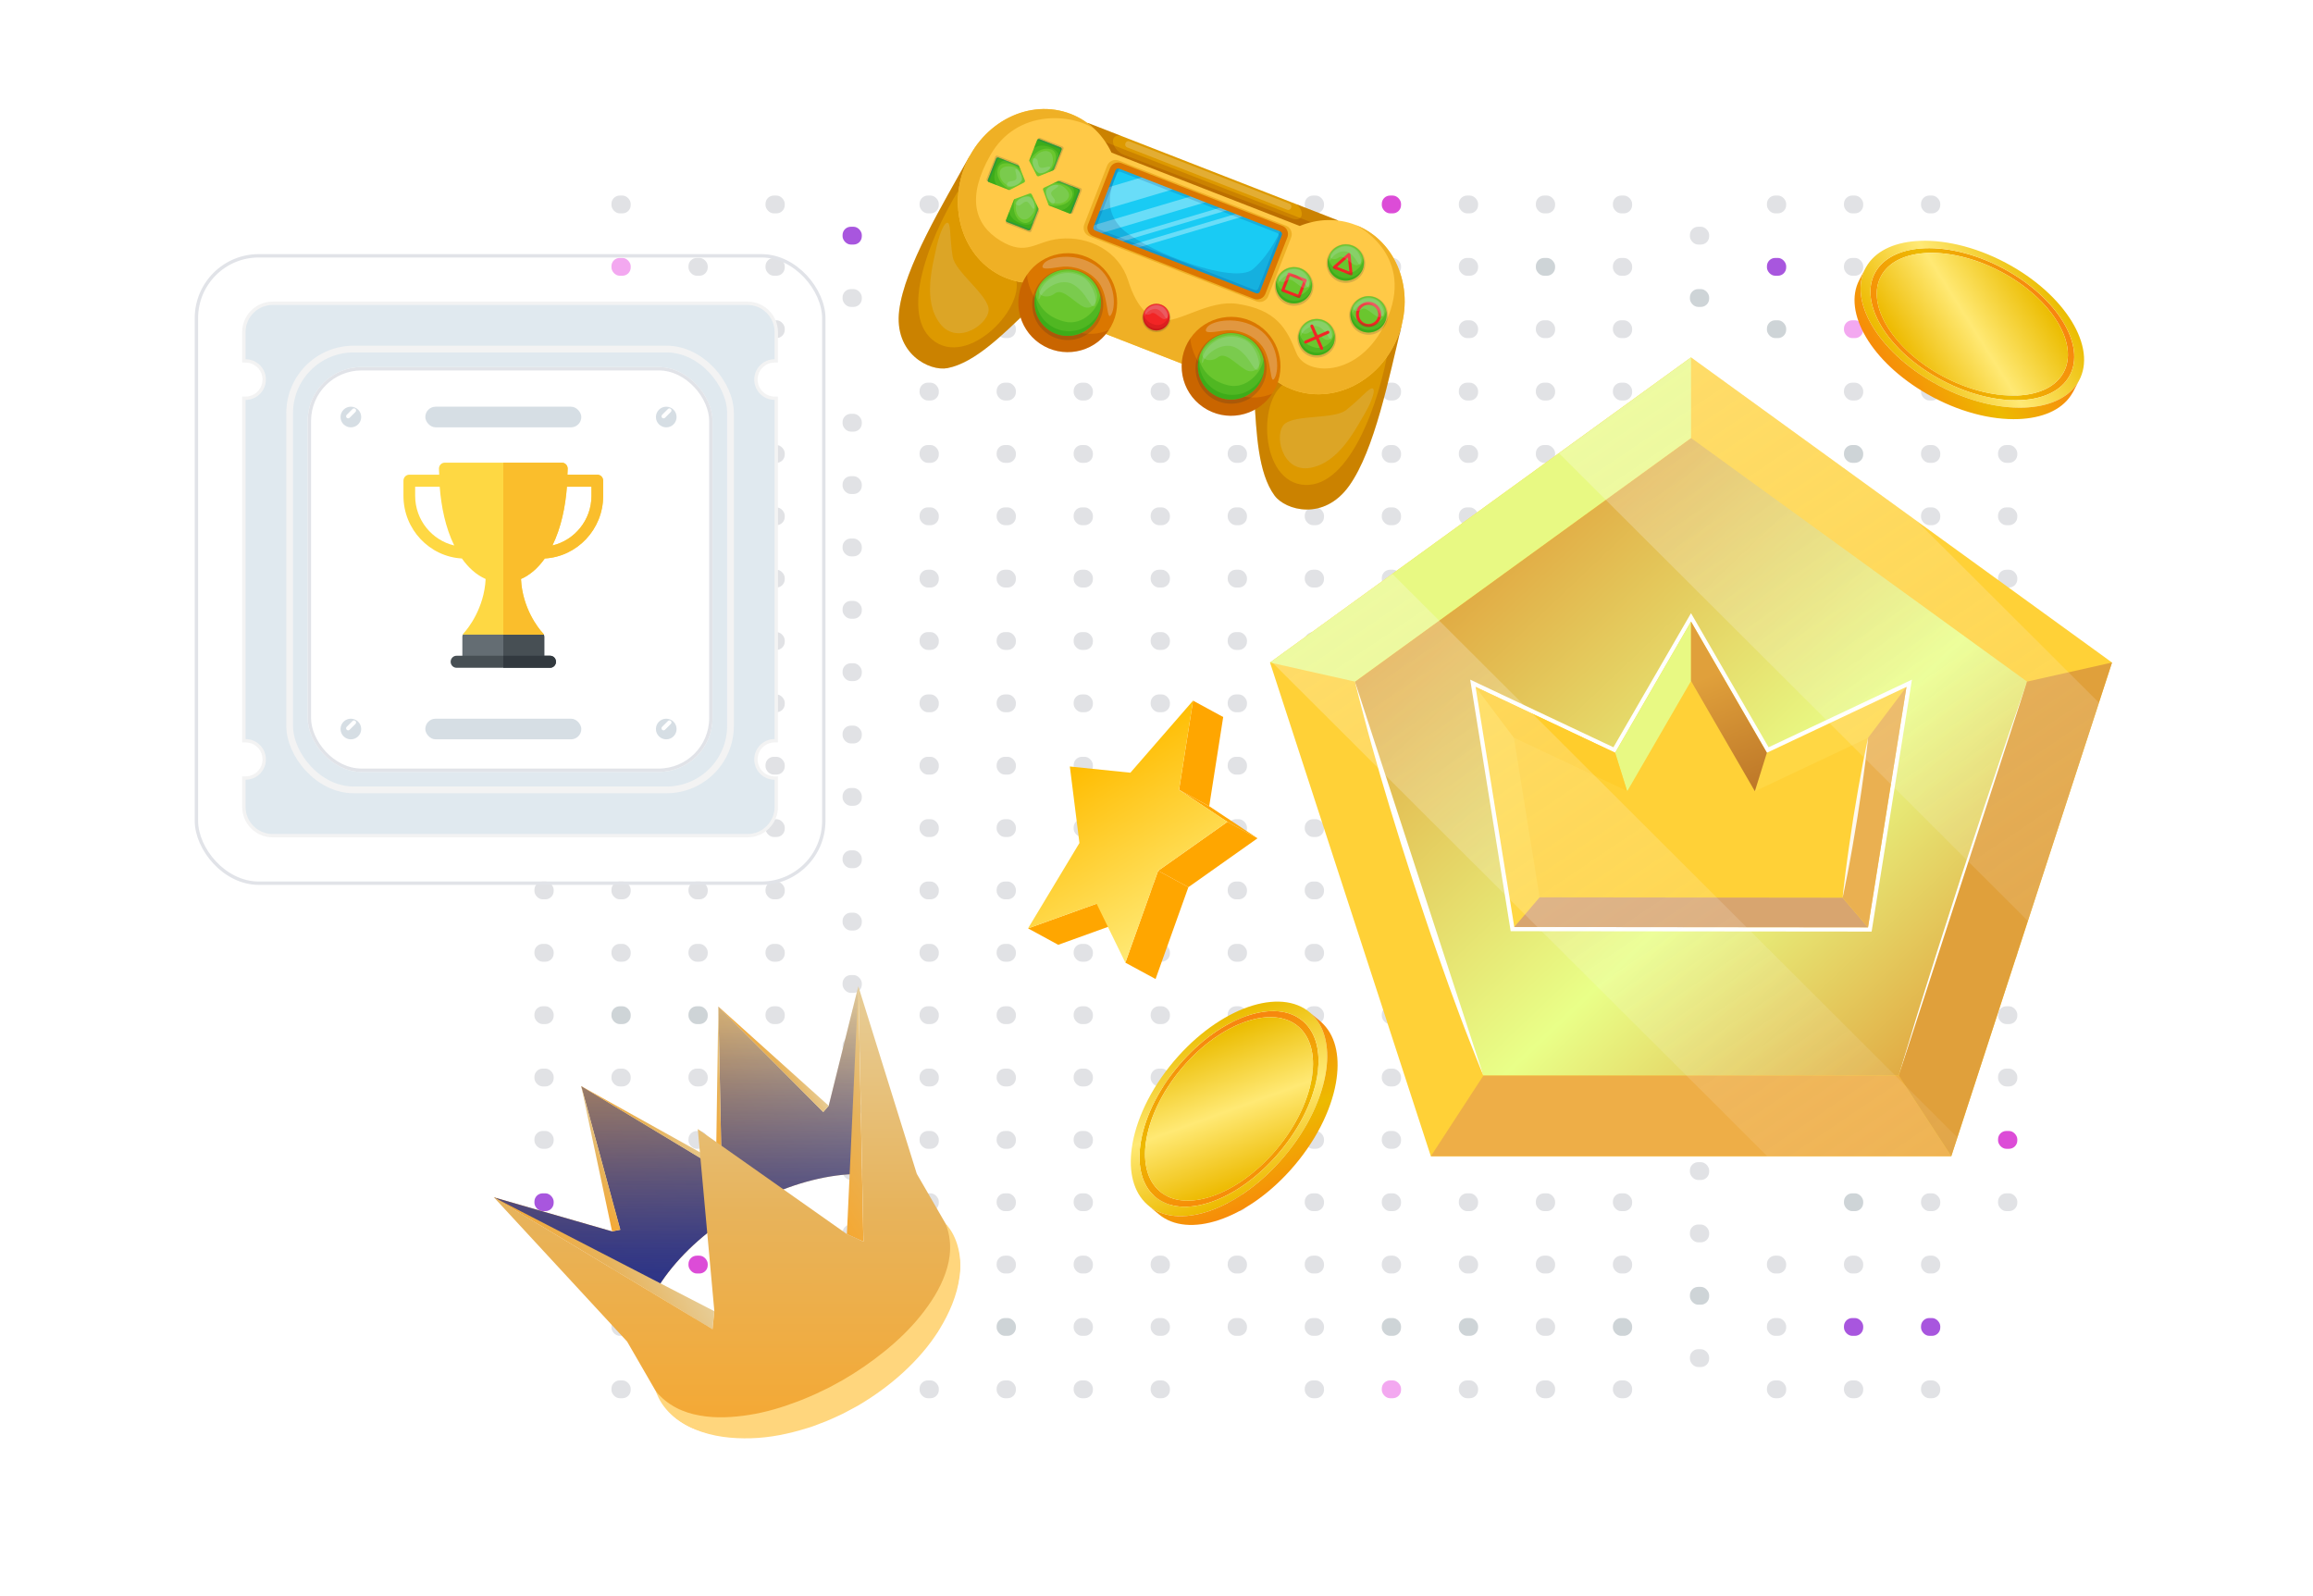 <svg width="432" height="298" viewBox="0 0 432 298" fill="none" xmlns="http://www.w3.org/2000/svg">
<rect x="99.814" y="71.469" width="3.597" height="3.328" rx="1.548" fill="#E1E2E5"/>
<rect x="99.814" y="83.115" width="3.597" height="3.328" rx="1.548" fill="#E1E2E5"/>
<rect x="99.814" y="94.76" width="3.597" height="3.328" rx="1.548" fill="#A856DE"/>
<rect x="99.814" y="106.402" width="3.597" height="3.328" rx="1.548" fill="#E1E2E5"/>
<rect x="99.814" y="118.053" width="3.597" height="3.328" rx="1.548" fill="#E1E2E5"/>
<rect x="99.814" y="129.695" width="3.597" height="3.328" rx="1.548" fill="#E1E2E5"/>
<rect x="99.814" y="141.346" width="3.597" height="3.328" rx="1.548" fill="#E1E2E5"/>
<rect x="99.814" y="152.996" width="3.597" height="3.328" rx="1.548" fill="#E1E2E5"/>
<rect x="99.814" y="164.639" width="3.597" height="3.328" rx="1.548" fill="#E1E2E5"/>
<rect x="99.814" y="176.287" width="3.597" height="3.328" rx="1.548" fill="#E1E2E5"/>
<rect x="99.814" y="187.938" width="3.597" height="3.328" rx="1.548" fill="#E1E2E5"/>
<rect x="99.814" y="199.58" width="3.597" height="3.328" rx="1.548" fill="#E1E2E5"/>
<rect x="99.814" y="211.229" width="3.597" height="3.328" rx="1.548" fill="#E1E2E5"/>
<rect x="99.814" y="222.873" width="3.597" height="3.328" rx="1.548" fill="#A856DE"/>
<rect x="114.201" y="36.523" width="3.597" height="3.328" rx="1.548" fill="#E1E2E5"/>
<rect x="114.201" y="48.172" width="3.597" height="3.328" rx="1.548" fill="#F3A8F0"/>
<rect x="114.201" y="59.818" width="3.597" height="3.328" rx="1.548" fill="#E1E2E5"/>
<rect x="114.201" y="71.469" width="3.597" height="3.328" rx="1.548" fill="#E1E2E5"/>
<rect x="114.201" y="83.115" width="3.597" height="3.328" rx="1.548" fill="#E1E2E5"/>
<rect x="114.201" y="94.76" width="3.597" height="3.328" rx="1.548" fill="#E1E2E5"/>
<rect x="114.201" y="106.402" width="3.597" height="3.328" rx="1.548" fill="#E1E2E5"/>
<rect x="114.201" y="118.053" width="3.597" height="3.328" rx="1.548" fill="#E1E2E5"/>
<rect x="114.201" y="129.695" width="3.597" height="3.328" rx="1.548" fill="#E1E2E5"/>
<rect x="114.201" y="141.346" width="3.597" height="3.328" rx="1.548" fill="#E1E2E5"/>
<rect x="114.201" y="152.996" width="3.597" height="3.328" rx="1.548" fill="#CED4D7"/>
<rect x="114.201" y="164.639" width="3.597" height="3.328" rx="1.548" fill="#E1E2E5"/>
<rect x="114.201" y="176.287" width="3.597" height="3.328" rx="1.548" fill="#E1E2E5"/>
<rect x="114.201" y="187.938" width="3.597" height="3.328" rx="1.548" fill="#CED4D7"/>
<rect x="114.201" y="199.58" width="3.597" height="3.328" rx="1.548" fill="#E1E2E5"/>
<rect x="114.201" y="211.229" width="3.597" height="3.328" rx="1.548" fill="#E1E2E5"/>
<rect x="114.201" y="222.873" width="3.597" height="3.328" rx="1.548" fill="#E1E2E5"/>
<rect x="114.201" y="234.518" width="3.597" height="3.328" rx="1.548" fill="#E1E2E5"/>
<rect x="114.201" y="246.166" width="3.597" height="3.328" rx="1.548" fill="#E1E2E5"/>
<rect x="114.201" y="257.814" width="3.597" height="3.328" rx="1.548" fill="#E1E2E5"/>
<rect x="128.588" y="48.172" width="3.597" height="3.328" rx="1.548" fill="#E1E2E5"/>
<rect x="128.588" y="59.818" width="3.597" height="3.328" rx="1.548" fill="#E1E2E5"/>
<rect x="128.588" y="71.469" width="3.597" height="3.328" rx="1.548" fill="#E1E2E5"/>
<rect x="128.588" y="83.115" width="3.597" height="3.328" rx="1.548" fill="#E1E2E5"/>
<rect x="128.588" y="94.76" width="3.597" height="3.328" rx="1.548" fill="#CED4D7"/>
<rect x="128.588" y="106.402" width="3.597" height="3.328" rx="1.548" fill="#E1E2E5"/>
<rect x="128.588" y="118.053" width="3.597" height="3.328" rx="1.548" fill="#E1E2E5"/>
<rect x="128.588" y="129.695" width="3.597" height="3.328" rx="1.548" fill="#CED4D7"/>
<rect x="128.588" y="141.346" width="3.597" height="3.328" rx="1.548" fill="#CED4D7"/>
<rect x="128.588" y="152.996" width="3.597" height="3.328" rx="1.548" fill="#E1E2E5"/>
<rect x="128.588" y="164.639" width="3.597" height="3.328" rx="1.548" fill="#E1E2E5"/>
<rect x="128.588" y="176.287" width="3.597" height="3.328" rx="1.548" fill="#E1E2E5"/>
<rect x="128.588" y="187.938" width="3.597" height="3.328" rx="1.548" fill="#CED4D7"/>
<rect x="128.588" y="199.58" width="3.597" height="3.328" rx="1.548" fill="#E1E2E5"/>
<rect x="128.588" y="211.229" width="3.597" height="3.328" rx="1.548" fill="#E1E2E5"/>
<rect x="128.588" y="222.873" width="3.597" height="3.328" rx="1.548" fill="#E1E2E5"/>
<rect x="128.588" y="234.518" width="3.597" height="3.328" rx="1.548" fill="#DC4CD7"/>
<rect x="128.588" y="246.166" width="3.597" height="3.328" rx="1.548" fill="#E1E2E5"/>
<rect x="142.974" y="36.523" width="3.597" height="3.328" rx="1.548" fill="#E1E2E5"/>
<rect x="142.974" y="48.172" width="3.597" height="3.328" rx="1.548" fill="#E1E2E5"/>
<rect x="142.974" y="59.818" width="3.597" height="3.328" rx="1.548" fill="#E1E2E5"/>
<rect x="142.974" y="83.115" width="3.597" height="3.328" rx="1.548" fill="#E1E2E5"/>
<rect x="142.974" y="94.76" width="3.597" height="3.328" rx="1.548" fill="#E1E2E5"/>
<rect x="142.974" y="106.402" width="3.597" height="3.328" rx="1.548" fill="#E1E2E5"/>
<rect x="142.974" y="118.053" width="3.597" height="3.328" rx="1.548" fill="#E1E2E5"/>
<rect x="142.974" y="129.695" width="3.597" height="3.328" rx="1.548" fill="#E1E2E5"/>
<rect x="142.974" y="141.346" width="3.597" height="3.328" rx="1.548" fill="#E1E2E5"/>
<rect x="142.974" y="152.996" width="3.597" height="3.328" rx="1.548" fill="#E1E2E5"/>
<rect x="142.974" y="164.639" width="3.597" height="3.328" rx="1.548" fill="#E1E2E5"/>
<rect x="142.974" y="176.287" width="3.597" height="3.328" rx="1.548" fill="#E1E2E5"/>
<rect x="142.974" y="187.938" width="3.597" height="3.328" rx="1.548" fill="#E1E2E5"/>
<rect x="142.974" y="199.58" width="3.597" height="3.328" rx="1.548" fill="#E1E2E5"/>
<rect x="142.974" y="211.229" width="3.597" height="3.328" rx="1.548" fill="#E1E2E5"/>
<rect x="142.974" y="234.518" width="3.597" height="3.328" rx="1.548" fill="#E1E2E5"/>
<rect x="142.974" y="246.166" width="3.597" height="3.328" rx="1.548" fill="#E1E2E5"/>
<rect x="142.974" y="257.814" width="3.597" height="3.328" rx="1.548" fill="#E1E2E5"/>
<rect x="157.365" y="42.348" width="3.597" height="3.328" rx="1.548" fill="#A856DE"/>
<rect x="157.365" y="53.994" width="3.597" height="3.328" rx="1.548" fill="#E1E2E5"/>
<rect x="157.365" y="77.287" width="3.597" height="3.328" rx="1.548" fill="#E1E2E5"/>
<rect x="157.365" y="88.936" width="3.597" height="3.328" rx="1.548" fill="#E1E2E5"/>
<rect x="157.365" y="100.578" width="3.597" height="3.328" rx="1.548" fill="#E1E2E5"/>
<rect x="157.365" y="112.229" width="3.597" height="3.328" rx="1.548" fill="#E1E2E5"/>
<rect x="157.365" y="123.873" width="3.597" height="3.328" rx="1.548" fill="#E1E2E5"/>
<rect x="157.365" y="135.523" width="3.597" height="3.328" rx="1.548" fill="#E1E2E5"/>
<rect x="157.365" y="147.166" width="3.597" height="3.328" rx="1.548" fill="#E1E2E5"/>
<rect x="157.365" y="158.816" width="3.597" height="3.328" rx="1.548" fill="#E1E2E5"/>
<rect x="157.365" y="170.461" width="3.597" height="3.328" rx="1.548" fill="#E1E2E5"/>
<rect x="157.365" y="182.111" width="3.597" height="3.328" rx="1.548" fill="#E1E2E5"/>
<rect x="157.365" y="193.758" width="3.597" height="3.328" rx="1.548" fill="#E1E2E5"/>
<rect x="157.365" y="205.404" width="3.597" height="3.328" rx="1.548" fill="#E1E2E5"/>
<rect x="157.365" y="217.053" width="3.597" height="3.328" rx="1.548" fill="#E1E2E5"/>
<rect x="157.365" y="228.701" width="3.597" height="3.328" rx="1.548" fill="#E1E2E5"/>
<rect x="157.365" y="240.346" width="3.597" height="3.328" rx="1.548" fill="#E1E2E5"/>
<rect x="157.365" y="251.988" width="3.597" height="3.328" rx="1.548" fill="#E1E2E5"/>
<rect x="171.746" y="36.523" width="3.597" height="3.328" rx="1.548" fill="#E1E2E5"/>
<rect x="171.746" y="48.172" width="3.597" height="3.328" rx="1.548" fill="#E1E2E5"/>
<rect x="171.746" y="59.818" width="3.597" height="3.328" rx="1.548" fill="#E1E2E5"/>
<rect x="171.746" y="71.469" width="3.597" height="3.328" rx="1.548" fill="#E1E2E5"/>
<rect x="171.746" y="83.115" width="3.597" height="3.328" rx="1.548" fill="#E1E2E5"/>
<rect x="171.746" y="94.76" width="3.597" height="3.328" rx="1.548" fill="#E1E2E5"/>
<rect x="171.746" y="106.402" width="3.597" height="3.328" rx="1.548" fill="#E1E2E5"/>
<rect x="171.746" y="118.053" width="3.597" height="3.328" rx="1.548" fill="#E1E2E5"/>
<rect x="171.746" y="129.695" width="3.597" height="3.328" rx="1.548" fill="#E1E2E5"/>
<rect x="171.746" y="141.346" width="3.597" height="3.328" rx="1.548" fill="#E1E2E5"/>
<rect x="171.746" y="152.996" width="3.597" height="3.328" rx="1.548" fill="#E1E2E5"/>
<rect x="171.746" y="164.639" width="3.597" height="3.328" rx="1.548" fill="#E1E2E5"/>
<rect x="171.746" y="176.287" width="3.597" height="3.328" rx="1.548" fill="#E1E2E5"/>
<rect x="171.746" y="187.938" width="3.597" height="3.328" rx="1.548" fill="#E1E2E5"/>
<rect x="171.746" y="199.58" width="3.597" height="3.328" rx="1.548" fill="#E1E2E5"/>
<rect x="171.746" y="211.229" width="3.597" height="3.328" rx="1.548" fill="#E1E2E5"/>
<rect x="171.746" y="222.873" width="3.597" height="3.328" rx="1.548" fill="#E1E2E5"/>
<rect x="171.746" y="234.518" width="3.597" height="3.328" rx="1.548" fill="#E1E2E5"/>
<rect x="171.746" y="246.166" width="3.597" height="3.328" rx="1.548" fill="#CED4D7"/>
<rect x="171.746" y="257.814" width="3.597" height="3.328" rx="1.548" fill="#E1E2E5"/>
<rect x="186.141" y="36.523" width="3.597" height="3.328" rx="1.548" fill="#E1E2E5"/>
<rect x="186.141" y="48.172" width="3.597" height="3.328" rx="1.548" fill="#E1E2E5"/>
<rect x="186.141" y="59.818" width="3.597" height="3.328" rx="1.548" fill="#E1E2E5"/>
<rect x="186.141" y="71.469" width="3.597" height="3.328" rx="1.548" fill="#E1E2E5"/>
<rect x="186.141" y="83.115" width="3.597" height="3.328" rx="1.548" fill="#E1E2E5"/>
<rect x="186.141" y="94.76" width="3.597" height="3.328" rx="1.548" fill="#E1E2E5"/>
<rect x="186.141" y="106.402" width="3.597" height="3.328" rx="1.548" fill="#E1E2E5"/>
<rect x="186.141" y="118.053" width="3.597" height="3.328" rx="1.548" fill="#E1E2E5"/>
<rect x="186.141" y="129.695" width="3.597" height="3.328" rx="1.548" fill="#E1E2E5"/>
<rect x="186.141" y="141.346" width="3.597" height="3.328" rx="1.548" fill="#E1E2E5"/>
<rect x="186.141" y="152.996" width="3.597" height="3.328" rx="1.548" fill="#E1E2E5"/>
<rect x="186.141" y="164.639" width="3.597" height="3.328" rx="1.548" fill="#E1E2E5"/>
<rect x="186.141" y="176.287" width="3.597" height="3.328" rx="1.548" fill="#E1E2E5"/>
<rect x="186.141" y="187.938" width="3.597" height="3.328" rx="1.548" fill="#E1E2E5"/>
<rect x="186.141" y="199.58" width="3.597" height="3.328" rx="1.548" fill="#E1E2E5"/>
<rect x="186.141" y="211.229" width="3.597" height="3.328" rx="1.548" fill="#E1E2E5"/>
<rect x="186.141" y="222.873" width="3.597" height="3.328" rx="1.548" fill="#E1E2E5"/>
<rect x="186.141" y="234.518" width="3.597" height="3.328" rx="1.548" fill="#E1E2E5"/>
<rect x="186.141" y="246.166" width="3.597" height="3.328" rx="1.548" fill="#CED4D7"/>
<rect x="186.141" y="257.814" width="3.597" height="3.328" rx="1.548" fill="#E1E2E5"/>
<rect x="200.526" y="36.523" width="3.597" height="3.328" rx="1.548" fill="#E1E2E5"/>
<rect x="200.526" y="48.172" width="3.597" height="3.328" rx="1.548" fill="#CED4D7"/>
<rect x="200.526" y="59.818" width="3.597" height="3.328" rx="1.548" fill="#E1E2E5"/>
<rect x="200.526" y="71.469" width="3.597" height="3.328" rx="1.548" fill="#E1E2E5"/>
<rect x="200.526" y="83.115" width="3.597" height="3.328" rx="1.548" fill="#E1E2E5"/>
<rect x="200.526" y="94.76" width="3.597" height="3.328" rx="1.548" fill="#E1E2E5"/>
<rect x="200.526" y="106.402" width="3.597" height="3.328" rx="1.548" fill="#E1E2E5"/>
<rect x="200.526" y="118.053" width="3.597" height="3.328" rx="1.548" fill="#E1E2E5"/>
<rect x="200.526" y="129.695" width="3.597" height="3.328" rx="1.548" fill="#E1E2E5"/>
<rect x="200.526" y="141.346" width="3.597" height="3.328" rx="1.548" fill="#E1E2E5"/>
<rect x="200.526" y="152.996" width="3.597" height="3.328" rx="1.548" fill="#E1E2E5"/>
<rect x="200.526" y="164.639" width="3.597" height="3.328" rx="1.548" fill="#E1E2E5"/>
<rect x="200.526" y="176.287" width="3.597" height="3.328" rx="1.548" fill="#E1E2E5"/>
<rect x="200.526" y="187.938" width="3.597" height="3.328" rx="1.548" fill="#E1E2E5"/>
<rect x="200.526" y="199.58" width="3.597" height="3.328" rx="1.548" fill="#E1E2E5"/>
<rect x="200.526" y="211.229" width="3.597" height="3.328" rx="1.548" fill="#E1E2E5"/>
<rect x="200.526" y="222.873" width="3.597" height="3.328" rx="1.548" fill="#E1E2E5"/>
<rect x="200.526" y="234.518" width="3.597" height="3.328" rx="1.548" fill="#E1E2E5"/>
<rect x="200.526" y="246.166" width="3.597" height="3.328" rx="1.548" fill="#E1E2E5"/>
<rect x="200.526" y="257.814" width="3.597" height="3.328" rx="1.548" fill="#E1E2E5"/>
<rect x="214.912" y="36.523" width="3.597" height="3.328" rx="1.548" fill="#E1E2E5"/>
<rect x="214.912" y="48.172" width="3.597" height="3.328" rx="1.548" fill="#CED4D7"/>
<rect x="214.912" y="59.818" width="3.597" height="3.328" rx="1.548" fill="#E1E2E5"/>
<rect x="214.912" y="71.469" width="3.597" height="3.328" rx="1.548" fill="#E1E2E5"/>
<rect x="214.912" y="83.115" width="3.597" height="3.328" rx="1.548" fill="#E1E2E5"/>
<rect x="214.912" y="94.76" width="3.597" height="3.328" rx="1.548" fill="#E1E2E5"/>
<rect x="214.912" y="106.402" width="3.597" height="3.328" rx="1.548" fill="#E1E2E5"/>
<rect x="214.912" y="118.053" width="3.597" height="3.328" rx="1.548" fill="#E1E2E5"/>
<rect x="214.912" y="129.695" width="3.597" height="3.328" rx="1.548" fill="#E1E2E5"/>
<rect x="214.912" y="141.346" width="3.597" height="3.328" rx="1.548" fill="#E1E2E5"/>
<rect x="214.912" y="152.996" width="3.597" height="3.328" rx="1.548" fill="#E1E2E5"/>
<rect x="214.912" y="164.639" width="3.597" height="3.328" rx="1.548" fill="#E1E2E5"/>
<rect x="214.912" y="176.287" width="3.597" height="3.328" rx="1.548" fill="#E1E2E5"/>
<rect x="214.912" y="187.938" width="3.597" height="3.328" rx="1.548" fill="#E1E2E5"/>
<rect x="214.912" y="199.58" width="3.597" height="3.328" rx="1.548" fill="#E1E2E5"/>
<rect x="214.912" y="211.229" width="3.597" height="3.328" rx="1.548" fill="#E1E2E5"/>
<rect x="214.912" y="222.873" width="3.597" height="3.328" rx="1.548" fill="#E1E2E5"/>
<rect x="214.912" y="234.518" width="3.597" height="3.328" rx="1.548" fill="#E1E2E5"/>
<rect x="214.912" y="246.166" width="3.597" height="3.328" rx="1.548" fill="#E1E2E5"/>
<rect x="214.912" y="257.814" width="3.597" height="3.328" rx="1.548" fill="#E1E2E5"/>
<rect x="229.3" y="48.172" width="3.597" height="3.328" rx="1.548" fill="#E1E2E5"/>
<rect x="229.3" y="59.818" width="3.597" height="3.328" rx="1.548" fill="#E1E2E5"/>
<rect x="229.3" y="71.469" width="3.597" height="3.328" rx="1.548" fill="#E1E2E5"/>
<rect x="229.3" y="83.115" width="3.597" height="3.328" rx="1.548" fill="#E1E2E5"/>
<rect x="229.3" y="94.76" width="3.597" height="3.328" rx="1.548" fill="#E1E2E5"/>
<rect x="229.3" y="106.402" width="3.597" height="3.328" rx="1.548" fill="#E1E2E5"/>
<rect x="229.3" y="118.053" width="3.597" height="3.328" rx="1.548" fill="#E1E2E5"/>
<rect x="229.3" y="129.695" width="3.597" height="3.328" rx="1.548" fill="#E1E2E5"/>
<rect x="229.3" y="141.346" width="3.597" height="3.328" rx="1.548" fill="#E1E2E5"/>
<rect x="229.3" y="152.996" width="3.597" height="3.328" rx="1.548" fill="#E1E2E5"/>
<rect x="229.3" y="164.639" width="3.597" height="3.328" rx="1.548" fill="#E1E2E5"/>
<rect x="229.3" y="176.287" width="3.597" height="3.328" rx="1.548" fill="#E1E2E5"/>
<rect x="229.3" y="187.938" width="3.597" height="3.328" rx="1.548" fill="#E1E2E5"/>
<rect x="229.3" y="199.58" width="3.597" height="3.328" rx="1.548" fill="#E1E2E5"/>
<rect x="229.3" y="211.229" width="3.597" height="3.328" rx="1.548" fill="#E1E2E5"/>
<rect x="229.3" y="222.873" width="3.597" height="3.328" rx="1.548" fill="#E1E2E5"/>
<rect x="229.3" y="234.518" width="3.597" height="3.328" rx="1.548" fill="#E1E2E5"/>
<rect x="229.3" y="246.166" width="3.597" height="3.328" rx="1.548" fill="#E1E2E5"/>
<rect x="243.688" y="36.523" width="3.597" height="3.328" rx="1.548" fill="#E1E2E5"/>
<rect x="243.688" y="48.172" width="3.597" height="3.328" rx="1.548" fill="#E1E2E5"/>
<rect x="243.688" y="59.818" width="3.597" height="3.328" rx="1.548" fill="#E1E2E5"/>
<rect x="243.688" y="71.469" width="3.597" height="3.328" rx="1.548" fill="#E1E2E5"/>
<rect x="243.688" y="83.115" width="3.597" height="3.328" rx="1.548" fill="#E1E2E5"/>
<rect x="243.688" y="94.76" width="3.597" height="3.328" rx="1.548" fill="#E1E2E5"/>
<rect x="243.688" y="106.402" width="3.597" height="3.328" rx="1.548" fill="#E1E2E5"/>
<rect x="243.688" y="118.053" width="3.597" height="3.328" rx="1.548" fill="#E1E2E5"/>
<rect x="243.688" y="129.695" width="3.597" height="3.328" rx="1.548" fill="#E1E2E5"/>
<rect x="243.688" y="141.346" width="3.597" height="3.328" rx="1.548" fill="#E1E2E5"/>
<rect x="243.688" y="152.996" width="3.597" height="3.328" rx="1.548" fill="#E1E2E5"/>
<rect x="243.688" y="164.639" width="3.597" height="3.328" rx="1.548" fill="#E1E2E5"/>
<rect x="243.688" y="176.287" width="3.597" height="3.328" rx="1.548" fill="#E1E2E5"/>
<rect x="243.688" y="187.938" width="3.597" height="3.328" rx="1.548" fill="#E1E2E5"/>
<rect x="243.688" y="199.58" width="3.597" height="3.328" rx="1.548" fill="#E1E2E5"/>
<rect x="243.688" y="211.229" width="3.597" height="3.328" rx="1.548" fill="#E1E2E5"/>
<rect x="243.688" y="222.873" width="3.597" height="3.328" rx="1.548" fill="#E1E2E5"/>
<rect x="243.688" y="234.518" width="3.597" height="3.328" rx="1.548" fill="#E1E2E5"/>
<rect x="243.688" y="246.166" width="3.597" height="3.328" rx="1.548" fill="#E1E2E5"/>
<rect x="243.688" y="257.814" width="3.597" height="3.328" rx="1.548" fill="#E1E2E5"/>
<rect x="258.078" y="36.523" width="3.597" height="3.328" rx="1.548" fill="#DC4CD7"/>
<rect x="258.078" y="48.172" width="3.597" height="3.328" rx="1.548" fill="#E1E2E5"/>
<rect x="258.078" y="59.818" width="3.597" height="3.328" rx="1.548" fill="#E1E2E5"/>
<rect x="258.078" y="71.469" width="3.597" height="3.328" rx="1.548" fill="#E1E2E5"/>
<rect x="258.078" y="83.115" width="3.597" height="3.328" rx="1.548" fill="#E1E2E5"/>
<rect x="258.078" y="94.76" width="3.597" height="3.328" rx="1.548" fill="#E1E2E5"/>
<rect x="258.078" y="106.402" width="3.597" height="3.328" rx="1.548" fill="#E1E2E5"/>
<rect x="258.078" y="118.053" width="3.597" height="3.328" rx="1.548" fill="#E1E2E5"/>
<rect x="258.078" y="129.695" width="3.597" height="3.328" rx="1.548" fill="#E1E2E5"/>
<rect x="258.078" y="141.346" width="3.597" height="3.328" rx="1.548" fill="#E1E2E5"/>
<rect x="258.078" y="152.996" width="3.597" height="3.328" rx="1.548" fill="#E1E2E5"/>
<rect x="258.078" y="164.639" width="3.597" height="3.328" rx="1.548" fill="#E1E2E5"/>
<rect x="258.078" y="176.287" width="3.597" height="3.328" rx="1.548" fill="#E1E2E5"/>
<rect x="258.078" y="187.938" width="3.597" height="3.328" rx="1.548" fill="#E1E2E5"/>
<rect x="258.078" y="199.58" width="3.597" height="3.328" rx="1.548" fill="#E1E2E5"/>
<rect x="258.078" y="211.229" width="3.597" height="3.328" rx="1.548" fill="#E1E2E5"/>
<rect x="258.078" y="222.873" width="3.597" height="3.328" rx="1.548" fill="#E1E2E5"/>
<rect x="258.078" y="234.518" width="3.597" height="3.328" rx="1.548" fill="#E1E2E5"/>
<rect x="258.078" y="246.166" width="3.597" height="3.328" rx="1.548" fill="#CED4D7"/>
<rect x="258.078" y="257.814" width="3.597" height="3.328" rx="1.548" fill="#F3A8F0"/>
<rect x="272.467" y="36.523" width="3.597" height="3.328" rx="1.548" fill="#E1E2E5"/>
<rect x="272.467" y="48.172" width="3.597" height="3.328" rx="1.548" fill="#E1E2E5"/>
<rect x="272.467" y="59.818" width="3.597" height="3.328" rx="1.548" fill="#E1E2E5"/>
<rect x="272.467" y="71.469" width="3.597" height="3.328" rx="1.548" fill="#E1E2E5"/>
<rect x="272.467" y="83.115" width="3.597" height="3.328" rx="1.548" fill="#E1E2E5"/>
<rect x="272.467" y="94.76" width="3.597" height="3.328" rx="1.548" fill="#E1E2E5"/>
<rect x="272.467" y="106.402" width="3.597" height="3.328" rx="1.548" fill="#E1E2E5"/>
<rect x="272.467" y="118.053" width="3.597" height="3.328" rx="1.548" fill="#E1E2E5"/>
<rect x="272.467" y="129.695" width="3.597" height="3.328" rx="1.548" fill="#E1E2E5"/>
<rect x="272.467" y="141.346" width="3.597" height="3.328" rx="1.548" fill="#E1E2E5"/>
<rect x="272.467" y="152.996" width="3.597" height="3.328" rx="1.548" fill="#E1E2E5"/>
<rect x="272.467" y="164.639" width="3.597" height="3.328" rx="1.548" fill="#E1E2E5"/>
<rect x="272.467" y="176.287" width="3.597" height="3.328" rx="1.548" fill="#E1E2E5"/>
<rect x="272.467" y="187.938" width="3.597" height="3.328" rx="1.548" fill="#E1E2E5"/>
<rect x="272.467" y="199.58" width="3.597" height="3.328" rx="1.548" fill="#E1E2E5"/>
<rect x="272.467" y="211.229" width="3.597" height="3.328" rx="1.548" fill="#E1E2E5"/>
<rect x="272.467" y="222.873" width="3.597" height="3.328" rx="1.548" fill="#E1E2E5"/>
<rect x="272.467" y="234.518" width="3.597" height="3.328" rx="1.548" fill="#E1E2E5"/>
<rect x="272.467" y="246.166" width="3.597" height="3.328" rx="1.548" fill="#CED4D7"/>
<rect x="272.467" y="257.814" width="3.597" height="3.328" rx="1.548" fill="#E1E2E5"/>
<rect x="286.851" y="36.523" width="3.597" height="3.328" rx="1.548" fill="#E1E2E5"/>
<rect x="286.851" y="48.172" width="3.597" height="3.328" rx="1.548" fill="#CED4D7"/>
<rect x="286.851" y="59.818" width="3.597" height="3.328" rx="1.548" fill="#E1E2E5"/>
<rect x="286.851" y="71.469" width="3.597" height="3.328" rx="1.548" fill="#E1E2E5"/>
<rect x="286.851" y="83.115" width="3.597" height="3.328" rx="1.548" fill="#E1E2E5"/>
<rect x="286.851" y="94.76" width="3.597" height="3.328" rx="1.548" fill="#E1E2E5"/>
<rect x="286.851" y="106.402" width="3.597" height="3.328" rx="1.548" fill="#E1E2E5"/>
<rect x="286.851" y="118.053" width="3.597" height="3.328" rx="1.548" fill="#E1E2E5"/>
<rect x="286.851" y="129.695" width="3.597" height="3.328" rx="1.548" fill="#E1E2E5"/>
<rect x="286.851" y="141.346" width="3.597" height="3.328" rx="1.548" fill="#E1E2E5"/>
<rect x="286.851" y="152.996" width="3.597" height="3.328" rx="1.548" fill="#E1E2E5"/>
<rect x="286.851" y="164.639" width="3.597" height="3.328" rx="1.548" fill="#E1E2E5"/>
<rect x="286.851" y="176.287" width="3.597" height="3.328" rx="1.548" fill="#E1E2E5"/>
<rect x="286.851" y="187.938" width="3.597" height="3.328" rx="1.548" fill="#E1E2E5"/>
<rect x="286.851" y="199.58" width="3.597" height="3.328" rx="1.548" fill="#E1E2E5"/>
<rect x="286.851" y="211.229" width="3.597" height="3.328" rx="1.548" fill="#E1E2E5"/>
<rect x="286.851" y="222.873" width="3.597" height="3.328" rx="1.548" fill="#E1E2E5"/>
<rect x="286.851" y="234.518" width="3.597" height="3.328" rx="1.548" fill="#E1E2E5"/>
<rect x="286.851" y="246.166" width="3.597" height="3.328" rx="1.548" fill="#E1E2E5"/>
<rect x="286.851" y="257.814" width="3.597" height="3.328" rx="1.548" fill="#E1E2E5"/>
<rect x="301.24" y="36.523" width="3.597" height="3.328" rx="1.548" fill="#E1E2E5"/>
<rect x="301.24" y="48.172" width="3.597" height="3.328" rx="1.548" fill="#E1E2E5"/>
<rect x="301.24" y="59.818" width="3.597" height="3.328" rx="1.548" fill="#E1E2E5"/>
<rect x="301.24" y="71.469" width="3.597" height="3.328" rx="1.548" fill="#E1E2E5"/>
<rect x="301.24" y="83.115" width="3.597" height="3.328" rx="1.548" fill="#E1E2E5"/>
<rect x="301.24" y="94.76" width="3.597" height="3.328" rx="1.548" fill="#E1E2E5"/>
<rect x="301.24" y="106.402" width="3.597" height="3.328" rx="1.548" fill="#E1E2E5"/>
<rect x="301.24" y="118.053" width="3.597" height="3.328" rx="1.548" fill="#E1E2E5"/>
<rect x="301.24" y="129.695" width="3.597" height="3.328" rx="1.548" fill="#E1E2E5"/>
<rect x="301.24" y="141.346" width="3.597" height="3.328" rx="1.548" fill="#E1E2E5"/>
<rect x="301.24" y="152.996" width="3.597" height="3.328" rx="1.548" fill="#E1E2E5"/>
<rect x="301.24" y="164.639" width="3.597" height="3.328" rx="1.548" fill="#E1E2E5"/>
<rect x="301.24" y="176.287" width="3.597" height="3.328" rx="1.548" fill="#E1E2E5"/>
<rect x="301.24" y="187.938" width="3.597" height="3.328" rx="1.548" fill="#E1E2E5"/>
<rect x="301.24" y="199.58" width="3.597" height="3.328" rx="1.548" fill="#E1E2E5"/>
<rect x="301.24" y="211.229" width="3.597" height="3.328" rx="1.548" fill="#E1E2E5"/>
<rect x="301.24" y="222.873" width="3.597" height="3.328" rx="1.548" fill="#E1E2E5"/>
<rect x="301.24" y="234.518" width="3.597" height="3.328" rx="1.548" fill="#E1E2E5"/>
<rect x="301.24" y="246.166" width="3.597" height="3.328" rx="1.548" fill="#CED4D7"/>
<rect x="301.24" y="257.814" width="3.597" height="3.328" rx="1.548" fill="#E1E2E5"/>
<rect x="315.624" y="42.348" width="3.597" height="3.328" rx="1.548" fill="#E1E2E5"/>
<rect x="315.624" y="53.994" width="3.597" height="3.328" rx="1.548" fill="#CED4D7"/>
<rect x="315.624" y="77.287" width="3.597" height="3.328" rx="1.548" fill="#E1E2E5"/>
<rect x="315.624" y="88.936" width="3.597" height="3.328" rx="1.548" fill="#E1E2E5"/>
<rect x="315.624" y="100.578" width="3.597" height="3.328" rx="1.548" fill="#E1E2E5"/>
<rect x="315.624" y="112.229" width="3.597" height="3.328" rx="1.548" fill="#E1E2E5"/>
<rect x="315.624" y="123.873" width="3.597" height="3.328" rx="1.548" fill="#E1E2E5"/>
<rect x="315.624" y="135.523" width="3.597" height="3.328" rx="1.548" fill="#E1E2E5"/>
<rect x="315.624" y="147.166" width="3.597" height="3.328" rx="1.548" fill="#E1E2E5"/>
<rect x="315.624" y="158.816" width="3.597" height="3.328" rx="1.548" fill="#E1E2E5"/>
<rect x="315.624" y="170.461" width="3.597" height="3.328" rx="1.548" fill="#E1E2E5"/>
<rect x="315.624" y="182.111" width="3.597" height="3.328" rx="1.548" fill="#E1E2E5"/>
<rect x="315.624" y="193.758" width="3.597" height="3.328" rx="1.548" fill="#E1E2E5"/>
<rect x="315.624" y="205.404" width="3.597" height="3.328" rx="1.548" fill="#E1E2E5"/>
<rect x="315.624" y="217.053" width="3.597" height="3.328" rx="1.548" fill="#E1E2E5"/>
<rect x="315.624" y="228.701" width="3.597" height="3.328" rx="1.548" fill="#E1E2E5"/>
<rect x="315.624" y="240.346" width="3.597" height="3.328" rx="1.548" fill="#CED4D7"/>
<rect x="315.624" y="251.988" width="3.597" height="3.328" rx="1.548" fill="#E1E2E5"/>
<rect x="330.01" y="36.523" width="3.597" height="3.328" rx="1.548" fill="#E1E2E5"/>
<rect x="330.01" y="48.172" width="3.597" height="3.328" rx="1.548" fill="#A856DE"/>
<rect x="330.01" y="59.818" width="3.597" height="3.328" rx="1.548" fill="#CED4D7"/>
<rect x="330.01" y="83.115" width="3.597" height="3.328" rx="1.548" fill="#E1E2E5"/>
<rect x="330.01" y="94.76" width="3.597" height="3.328" rx="1.548" fill="#E1E2E5"/>
<rect x="330.01" y="106.402" width="3.597" height="3.328" rx="1.548" fill="#E1E2E5"/>
<rect x="330.01" y="118.053" width="3.597" height="3.328" rx="1.548" fill="#E1E2E5"/>
<rect x="330.01" y="129.695" width="3.597" height="3.328" rx="1.548" fill="#E1E2E5"/>
<rect x="330.01" y="141.346" width="3.597" height="3.328" rx="1.548" fill="#E1E2E5"/>
<rect x="330.01" y="152.996" width="3.597" height="3.328" rx="1.548" fill="#E1E2E5"/>
<rect x="330.01" y="164.639" width="3.597" height="3.328" rx="1.548" fill="#E1E2E5"/>
<rect x="330.01" y="176.287" width="3.597" height="3.328" rx="1.548" fill="#E1E2E5"/>
<rect x="330.01" y="187.938" width="3.597" height="3.328" rx="1.548" fill="#E1E2E5"/>
<rect x="330.01" y="199.58" width="3.597" height="3.328" rx="1.548" fill="#E1E2E5"/>
<rect x="330.01" y="211.229" width="3.597" height="3.328" rx="1.548" fill="#E1E2E5"/>
<rect x="330.01" y="234.518" width="3.597" height="3.328" rx="1.548" fill="#E1E2E5"/>
<rect x="330.01" y="246.166" width="3.597" height="3.328" rx="1.548" fill="#E1E2E5"/>
<rect x="330.01" y="257.814" width="3.597" height="3.328" rx="1.548" fill="#E1E2E5"/>
<rect x="344.397" y="36.523" width="3.597" height="3.328" rx="1.548" fill="#E1E2E5"/>
<rect x="344.397" y="48.172" width="3.597" height="3.328" rx="1.548" fill="#E1E2E5"/>
<rect x="344.397" y="59.818" width="3.597" height="3.328" rx="1.548" fill="#F3A8F0"/>
<rect x="344.397" y="71.469" width="3.597" height="3.328" rx="1.548" fill="#E1E2E5"/>
<rect x="344.397" y="83.115" width="3.597" height="3.328" rx="1.548" fill="#CED4D7"/>
<rect x="344.397" y="94.76" width="3.597" height="3.328" rx="1.548" fill="#CED4D7"/>
<rect x="344.397" y="106.402" width="3.597" height="3.328" rx="1.548" fill="#E1E2E5"/>
<rect x="344.397" y="118.053" width="3.597" height="3.328" rx="1.548" fill="#E1E2E5"/>
<rect x="344.397" y="129.695" width="3.597" height="3.328" rx="1.548" fill="#CED4D7"/>
<rect x="344.397" y="141.346" width="3.597" height="3.328" rx="1.548" fill="#F3A8F0"/>
<rect x="344.397" y="152.996" width="3.597" height="3.328" rx="1.548" fill="#CED4D7"/>
<rect x="344.397" y="164.639" width="3.597" height="3.328" rx="1.548" fill="#E1E2E5"/>
<rect x="344.397" y="176.287" width="3.597" height="3.328" rx="1.548" fill="#E1E2E5"/>
<rect x="344.397" y="187.938" width="3.597" height="3.328" rx="1.548" fill="#E1E2E5"/>
<rect x="344.397" y="199.58" width="3.597" height="3.328" rx="1.548" fill="#CED4D7"/>
<rect x="344.397" y="211.229" width="3.597" height="3.328" rx="1.548" fill="#CED4D7"/>
<rect x="344.397" y="222.873" width="3.597" height="3.328" rx="1.548" fill="#CED4D7"/>
<rect x="344.397" y="234.518" width="3.597" height="3.328" rx="1.548" fill="#E1E2E5"/>
<rect x="344.397" y="246.166" width="3.597" height="3.328" rx="1.548" fill="#A856DE"/>
<rect x="344.397" y="257.814" width="3.597" height="3.328" rx="1.548" fill="#E1E2E5"/>
<rect x="358.79" y="36.523" width="3.597" height="3.328" rx="1.548" fill="#E1E2E5"/>
<rect x="358.79" y="48.172" width="3.597" height="3.328" rx="1.548" fill="#E1E2E5"/>
<rect x="358.79" y="59.818" width="3.597" height="3.328" rx="1.548" fill="#F3A8F0"/>
<rect x="358.79" y="71.469" width="3.597" height="3.328" rx="1.548" fill="#E1E2E5"/>
<rect x="358.79" y="83.115" width="3.597" height="3.328" rx="1.548" fill="#E1E2E5"/>
<rect x="358.79" y="94.76" width="3.597" height="3.328" rx="1.548" fill="#E1E2E5"/>
<rect x="358.79" y="106.402" width="3.597" height="3.328" rx="1.548" fill="#E1E2E5"/>
<rect x="358.79" y="118.053" width="3.597" height="3.328" rx="1.548" fill="#E1E2E5"/>
<rect x="358.79" y="129.695" width="3.597" height="3.328" rx="1.548" fill="#E1E2E5"/>
<rect x="358.79" y="141.346" width="3.597" height="3.328" rx="1.548" fill="#F3A8F0"/>
<rect x="358.79" y="152.996" width="3.597" height="3.328" rx="1.548" fill="#E1E2E5"/>
<rect x="358.79" y="164.639" width="3.597" height="3.328" rx="1.548" fill="#E1E2E5"/>
<rect x="358.79" y="176.287" width="3.597" height="3.328" rx="1.548" fill="#E1E2E5"/>
<rect x="358.79" y="187.938" width="3.597" height="3.328" rx="1.548" fill="#E1E2E5"/>
<rect x="358.79" y="199.58" width="3.597" height="3.328" rx="1.548" fill="#CED4D7"/>
<rect x="358.79" y="211.229" width="3.597" height="3.328" rx="1.548" fill="#E1E2E5"/>
<rect x="358.79" y="222.873" width="3.597" height="3.328" rx="1.548" fill="#E1E2E5"/>
<rect x="358.79" y="234.518" width="3.597" height="3.328" rx="1.548" fill="#E1E2E5"/>
<rect x="358.79" y="246.166" width="3.597" height="3.328" rx="1.548" fill="#A856DE"/>
<rect x="358.79" y="257.814" width="3.597" height="3.328" rx="1.548" fill="#E1E2E5"/>
<rect x="373.177" y="71.469" width="3.597" height="3.328" rx="1.548" fill="#E1E2E5"/>
<rect x="373.177" y="83.115" width="3.597" height="3.328" rx="1.548" fill="#E1E2E5"/>
<rect x="373.177" y="94.76" width="3.597" height="3.328" rx="1.548" fill="#E1E2E5"/>
<rect x="373.177" y="106.402" width="3.597" height="3.328" rx="1.548" fill="#E1E2E5"/>
<rect x="373.177" y="118.053" width="3.597" height="3.328" rx="1.548" fill="#DC4CD7"/>
<rect x="373.177" y="129.695" width="3.597" height="3.328" rx="1.548" fill="#E1E2E5"/>
<rect x="373.177" y="141.346" width="3.597" height="3.328" rx="1.548" fill="#E1E2E5"/>
<rect x="373.177" y="152.996" width="3.597" height="3.328" rx="1.548" fill="#E1E2E5"/>
<rect x="373.177" y="164.639" width="3.597" height="3.328" rx="1.548" fill="#E1E2E5"/>
<rect x="373.177" y="176.287" width="3.597" height="3.328" rx="1.548" fill="#E1E2E5"/>
<rect x="373.177" y="187.938" width="3.597" height="3.328" rx="1.548" fill="#E1E2E5"/>
<rect x="373.177" y="199.58" width="3.597" height="3.328" rx="1.548" fill="#E1E2E5"/>
<rect x="373.177" y="211.229" width="3.597" height="3.328" rx="1.548" fill="#DC4CD7"/>
<rect x="373.177" y="222.873" width="3.597" height="3.328" rx="1.548" fill="#E1E2E5"/>
<path d="M160.31 184.204L160.527 219.257C154.826 219.268 148.637 220.897 142.829 223.617L135.891 220.496L135.871 220.532L135.111 228.045C129.779 231.73 125.236 236.303 122.367 241.269L92.222 223.615L114.314 229.979L115.853 229.677L108.554 202.854L134.824 218.706L134.793 218.652L134.164 187.982L153.756 207.694L154.78 206.514L160.306 184.198L160.31 184.204Z" fill="url(#paint0_linear_4671_10588)"/>
<g style="mix-blend-mode:overlay">
<path d="M160.311 184.204L160.528 219.257C154.827 219.268 148.638 220.897 142.83 223.617L135.115 228.051C129.784 231.736 125.24 236.309 122.371 241.275L92.227 223.621L114.318 229.985L115.858 229.683L108.555 202.854L134.825 218.706L134.794 218.652L134.165 187.982L153.757 207.694L154.781 206.514L160.307 184.198L160.311 184.204Z" fill="url(#paint1_linear_4671_10588)"/>
</g>
<path d="M133.405 244.885L133.065 248.252L92.225 223.621L133.405 244.885Z" fill="url(#paint2_linear_4671_10588)"/>
<path d="M133.77 216.895L134.823 218.717L108.555 202.855L133.77 216.895Z" fill="url(#paint3_linear_4671_10588)"/>
<path d="M108.553 202.853L115.859 229.672L114.319 229.975L108.553 202.853Z" fill="url(#paint4_linear_4671_10588)"/>
<path d="M160.311 184.202L161.259 231.886L158.172 230.499L160.311 184.202Z" fill="url(#paint5_linear_4671_10588)"/>
<path d="M134.163 187.982L134.786 218.655L133.736 216.839L134.163 187.982Z" fill="url(#paint6_linear_4671_10588)"/>
<path d="M154.785 206.522L153.757 207.696L134.165 187.984L154.785 206.522Z" fill="url(#paint7_linear_4671_10588)"/>
<path d="M160.311 184.205L171.224 219.217L177.569 230.198L177.563 230.201C180.123 234.227 179.903 239.891 176.305 246.171C169.31 258.382 152.17 268.288 138.024 268.293C130.787 268.29 125.732 265.698 123.47 261.533L117.125 250.552L92.238 223.615L133.079 248.246L133.419 244.879L130.33 210.914L130.35 210.878L158.184 230.495L161.271 231.882L160.323 184.198L160.311 184.205Z" fill="url(#paint8_linear_4671_10588)"/>
<path d="M176.587 228.497L176.581 228.501C178.917 230.998 179.717 234.889 179.215 238.407C178.763 241.984 177.278 245.305 175.443 248.313C173.589 251.331 171.237 253.987 168.66 256.353C166.075 258.716 163.236 260.767 160.227 262.538L157.923 263.773C157.158 264.191 156.345 264.524 155.562 264.896C154.773 265.272 153.951 265.577 153.139 265.885C152.325 266.203 151.511 266.521 150.663 266.753C147.329 267.794 143.857 268.513 140.32 268.617C136.799 268.721 133.189 268.352 129.853 266.98C128.198 266.303 126.625 265.377 125.333 264.144C124.682 263.546 124.11 262.863 123.623 262.146C123.145 261.416 122.773 260.633 122.5 259.841C124.652 262.477 127.612 263.841 130.65 264.363C133.694 264.922 136.839 264.738 139.91 264.259C142.987 263.776 146.012 262.882 148.944 261.759C149.683 261.492 150.405 261.196 151.129 260.874C151.853 260.568 152.578 260.262 153.277 259.898C153.98 259.541 154.708 259.241 155.393 258.853L157.463 257.713C160.19 256.137 162.782 254.341 165.223 252.368C167.663 250.394 169.939 248.218 171.894 245.792C173.842 243.371 175.559 240.729 176.575 237.808C177.614 234.913 177.867 231.66 176.596 228.5L176.602 228.496L176.587 228.497Z" fill="#FFD67D"/>
<rect x="36.685" y="47.777" width="117.174" height="117.174" rx="11.637" stroke="#E1E3E8" stroke-width="0.629"/>
<path d="M144.672 67.404H144.987V67.09V62.022C144.987 59.05 142.577 56.641 139.605 56.641H50.929C47.957 56.641 45.548 59.05 45.548 62.022V67.09V67.404H45.862C47.788 67.404 49.348 68.965 49.348 70.89C49.348 72.815 47.788 74.376 45.862 74.376H45.548V74.69V138.03V138.345H45.862C47.788 138.345 49.348 139.905 49.348 141.831C49.348 143.756 47.788 145.316 45.862 145.316H45.548V145.631V150.698C45.548 153.67 47.957 156.08 50.929 156.08H139.605C142.577 156.08 144.987 153.67 144.987 150.698V145.631V145.316H144.672C142.747 145.316 141.187 143.756 141.187 141.831C141.187 139.905 142.747 138.345 144.672 138.345H144.987V138.03V74.69V74.376H144.672C142.747 74.376 141.187 72.815 141.187 70.89C141.187 68.965 142.747 67.404 144.672 67.404Z" fill="#E0E9EF" stroke="#F3F3F3" stroke-width="0.629"/>
<rect x="54.101" y="65.191" width="82.333" height="82.333" rx="11.952" fill="#E0E9EF" stroke="#F3F3F3" stroke-width="1.258"/>
<g filter="url(#filter0_d_4671_10588)">
<rect x="57.467" y="68.555" width="75.616" height="75.616" rx="10.065" fill="white"/>
<rect x="57.781" y="68.869" width="74.987" height="74.987" rx="9.75" stroke="#E1E3E8" stroke-width="0.629"/>
</g>
<g filter="url(#filter1_i_4671_10588)">
<ellipse cx="65.531" cy="77.257" rx="1.929" ry="1.929" fill="#D6DEE4"/>
</g>
<path d="M64.755 78.023C64.605 77.872 64.605 77.628 64.755 77.477L65.846 76.386C65.997 76.235 66.241 76.235 66.392 76.386C66.543 76.537 66.543 76.781 66.392 76.932L65.301 78.023C65.15 78.174 64.906 78.174 64.755 78.023Z" fill="white"/>
<g filter="url(#filter2_i_4671_10588)">
<ellipse cx="65.531" cy="135.527" rx="1.929" ry="1.929" fill="#D6DEE4"/>
</g>
<path d="M64.755 136.292C64.605 136.142 64.605 135.897 64.755 135.747L65.846 134.656C65.997 134.505 66.241 134.505 66.392 134.656C66.543 134.806 66.543 135.05 66.392 135.201L65.301 136.292C65.15 136.443 64.906 136.443 64.755 136.292Z" fill="white"/>
<g filter="url(#filter3_i_4671_10588)">
<ellipse cx="124.436" cy="77.257" rx="1.929" ry="1.929" fill="#D6DEE4"/>
</g>
<path d="M123.66 78.023C123.51 77.872 123.51 77.628 123.66 77.477L124.752 76.386C124.902 76.235 125.147 76.235 125.297 76.386C125.448 76.537 125.448 76.781 125.297 76.932L124.206 78.023C124.055 78.174 123.811 78.174 123.66 78.023Z" fill="white"/>
<g filter="url(#filter4_i_4671_10588)">
<ellipse cx="124.436" cy="135.527" rx="1.929" ry="1.929" fill="#D6DEE4"/>
</g>
<path d="M123.66 136.292C123.51 136.142 123.51 135.897 123.66 135.747L124.752 134.656C124.902 134.505 125.147 134.505 125.297 134.656C125.448 134.806 125.448 135.05 125.297 135.201L124.206 136.292C124.055 136.443 123.811 136.443 123.66 136.292Z" fill="white"/>
<g filter="url(#filter5_i_4671_10588)">
<rect x="79.436" y="75.328" width="29.136" height="3.857" rx="1.929" fill="#D6DEE4"/>
</g>
<g filter="url(#filter6_i_4671_10588)">
<rect x="79.436" y="133.598" width="29.136" height="3.857" rx="1.929" fill="#D6DEE4"/>
</g>
<g clip-path="url(#clip0_4671_10588)">
<path d="M101.566 118.53L94.004 116.285L86.442 118.53C86.376 118.664 86.355 118.799 86.355 118.956V123.595H101.653V118.956C101.653 118.799 101.631 118.664 101.566 118.53Z" fill="#646D73"/>
<path d="M101.653 123.595V118.956C101.653 118.799 101.631 118.664 101.566 118.53L94.004 116.285V123.595H101.653Z" fill="#474F54"/>
<path d="M111.561 88.655H105.978C105.987 88.276 106.025 87.918 106.025 87.532C106.025 86.904 105.544 86.41 104.932 86.41H83.077C82.465 86.41 81.984 86.904 81.984 87.532C81.984 87.918 82.021 88.276 82.031 88.655H76.447C75.843 88.655 75.355 89.157 75.355 89.777V92.62C75.355 98.886 80.242 103.977 86.266 104.305C87.52 106.079 89.01 107.396 90.704 108.138C90.442 113.592 87.404 117.386 86.683 118.171C86.573 118.261 86.486 118.396 86.442 118.53H101.566C101.522 118.396 101.435 118.261 101.326 118.171C100.583 117.386 97.567 113.615 97.304 108.138C98.999 107.396 100.497 106.079 101.753 104.304C107.771 103.971 112.654 98.883 112.654 92.62V89.777C112.654 89.157 112.165 88.655 111.561 88.655ZM77.54 92.62V90.899H82.124C82.408 94.609 83.191 98.537 84.838 101.876C80.711 100.922 77.54 97.142 77.54 92.62ZM110.468 92.62C110.468 97.14 107.3 100.918 103.177 101.874C104.81 98.535 105.598 94.645 105.884 90.899H110.468V92.62Z" fill="#FED843"/>
<path d="M111.561 88.655H105.977C105.987 88.276 106.024 87.918 106.024 87.532C106.024 86.904 105.544 86.41 104.932 86.41H94.004V118.53H101.566C101.522 118.396 101.435 118.261 101.325 118.171C100.582 117.386 97.566 113.615 97.304 108.138C98.999 107.396 100.497 106.079 101.753 104.304C107.771 103.971 112.654 98.883 112.654 92.62V89.777C112.654 89.157 112.165 88.655 111.561 88.655ZM110.468 92.62C110.468 97.14 107.3 100.918 103.177 101.874C104.81 98.535 105.597 94.645 105.884 90.899H110.468V92.62Z" fill="#FABE2C"/>
<path d="M102.746 124.717H85.262C84.658 124.717 84.169 124.215 84.169 123.595C84.169 122.975 84.658 122.473 85.262 122.473H102.746C103.35 122.473 103.839 122.975 103.839 123.595C103.839 124.215 103.35 124.717 102.746 124.717Z" fill="#474F54"/>
<path d="M102.746 122.473H94.004V124.717H102.746C103.35 124.717 103.839 124.215 103.839 123.595C103.839 122.975 103.35 122.473 102.746 122.473Z" fill="#32393F"/>
</g>
<g clip-path="url(#clip1_4671_10588)">
<path d="M361.701 70.463C351.873 64.86 346.869 55.839 350.552 50.373C352.249 47.858 355.498 46.523 359.469 46.364C364.118 46.18 369.749 47.611 375.046 50.641C384.882 56.257 389.878 65.265 386.195 70.73C384.497 73.245 381.249 74.581 377.278 74.74C372.629 74.923 366.998 73.492 361.701 70.463ZM351.663 51.005C348.207 56.13 352.901 64.586 362.115 69.855C367.087 72.695 372.369 74.036 376.728 73.867C380.454 73.722 383.504 72.474 385.095 70.101C388.551 64.976 383.856 56.52 374.643 51.251C369.671 48.411 364.389 47.07 360.03 47.239C356.303 47.385 353.254 48.632 351.663 51.005Z" fill="url(#paint9_linear_4671_10588)"/>
<path d="M361.058 71.419C350.265 65.252 344.796 55.389 348.838 49.378C350.696 46.612 354.256 45.146 358.608 44.981C363.698 44.782 369.877 46.355 375.695 49.675C386.489 55.842 391.962 65.711 387.915 71.715C386.051 74.486 382.487 75.945 378.139 76.117C373.049 76.316 366.881 74.746 361.058 71.419ZM350.552 50.37C346.869 55.836 351.866 64.861 361.701 70.46C366.998 73.49 372.635 74.916 377.278 74.737C381.249 74.578 384.495 73.253 386.195 70.727C389.878 65.262 384.889 56.25 375.046 50.638C369.749 47.608 364.112 46.182 359.469 46.361C355.498 46.52 352.252 47.844 350.552 50.37Z" fill="url(#paint10_linear_4671_10588)"/>
<path d="M347.268 52.274L348.39 50.112C345.236 56.163 350.685 65.503 361.047 71.417C366.874 74.751 373.035 76.325 378.132 76.122C382.487 75.946 386.04 74.484 387.908 71.72C388.062 71.473 388.22 71.233 388.348 70.974L387.225 73.136C387.089 73.382 386.94 73.635 386.777 73.869C384.924 76.642 381.356 78.095 377.001 78.27C371.904 78.474 365.736 76.904 359.925 73.579C349.554 67.652 344.1 58.333 347.268 52.274Z" fill="url(#paint11_linear_4671_10588)"/>
<path d="M374.642 51.25C383.849 56.523 388.551 64.975 385.087 70.104C383.49 72.481 380.454 73.72 376.725 73.876C372.362 74.039 367.084 72.705 362.101 69.862C352.894 64.589 348.206 56.129 351.656 51.008C353.253 48.631 356.29 47.392 360.027 47.249C364.381 47.073 369.66 48.407 374.642 51.25Z" fill="url(#paint12_linear_4671_10588)"/>
<path d="M238.162 216.107C230.272 224.879 219.97 227.977 215.217 223.011C213.031 220.724 212.391 217.118 213.11 213.036C213.954 208.257 216.661 202.837 220.923 198.112C228.828 189.334 239.115 186.242 243.867 191.207C246.053 193.495 246.693 197.101 245.975 201.182C245.13 205.961 242.424 211.381 238.162 216.107ZM216.107 222.019C220.563 226.678 230.221 223.77 237.634 215.55C241.631 211.114 244.169 206.029 244.963 201.549C245.642 197.72 245.047 194.335 242.982 192.189C238.526 187.53 228.868 190.438 221.456 198.658C217.458 203.094 214.921 208.179 214.126 212.658C213.448 216.488 214.043 219.872 216.107 222.019Z" fill="url(#paint13_linear_4671_10588)"/>
<path d="M238.997 216.976C230.318 226.607 219.055 229.992 213.826 224.54C211.42 222.033 210.715 218.081 211.513 213.609C212.439 208.378 215.412 202.43 220.086 197.238C228.764 187.608 240.035 184.22 245.256 189.675C247.665 192.189 248.362 196.145 247.572 200.613C246.646 205.844 243.678 211.782 238.997 216.976ZM215.218 223.013C219.97 227.979 230.275 224.888 238.162 216.109C242.424 211.383 245.128 205.955 245.975 201.184C246.694 197.103 246.064 193.502 243.867 191.209C239.115 186.244 228.826 189.328 220.923 198.114C216.661 202.839 213.957 208.267 213.11 213.038C212.391 217.12 213.021 220.721 215.218 223.013Z" fill="url(#paint14_linear_4671_10588)"/>
<path d="M216.426 226.779L214.472 225.156C219.938 229.712 230.665 226.231 238.99 216.984C243.679 211.787 246.65 205.857 247.574 200.618C248.36 196.142 247.659 192.198 245.257 189.68C245.039 189.469 244.83 189.254 244.594 189.067L246.548 190.69C246.768 190.884 246.993 191.092 247.196 191.309C249.61 193.813 250.299 197.771 249.512 202.247C248.588 207.486 245.62 213.424 240.944 218.608C232.604 227.86 221.898 231.351 216.426 226.779Z" fill="url(#paint15_linear_4671_10588)"/>
<path d="M221.456 198.659C228.871 190.447 238.526 187.531 242.985 192.198C245.053 194.352 245.642 197.721 244.974 201.556C244.172 206.037 241.642 211.12 237.64 215.567C230.224 223.779 220.564 226.679 216.11 222.028C214.043 219.873 213.453 216.504 214.137 212.664C214.924 208.188 217.454 203.105 221.456 198.659Z" fill="url(#paint16_linear_4671_10588)"/>
</g>
<g clip-path="url(#clip2_4671_10588)">
<path d="M267.24 215.948L237.2 123.739L315.832 66.75L394.463 123.739L364.44 215.948H267.24Z" fill="#FFD137"/>
<g style="mix-blend-mode:overlay">
<path d="M277.053 200.889C277.053 200.889 276.566 199.768 275.795 197.793C275.04 195.819 273.883 193.008 272.625 189.611C271.35 186.215 269.907 182.233 268.415 177.949C266.905 173.666 265.395 169.081 263.869 164.48C262.393 159.879 260.917 155.261 259.609 150.927C258.284 146.594 257.11 142.528 256.137 139.014C255.147 135.517 254.426 132.572 253.872 130.531C253.336 128.473 253.067 127.285 253.067 127.285C253.067 127.285 253.554 128.406 254.325 130.364C255.08 132.338 256.237 135.149 257.495 138.562C258.77 141.959 260.213 145.941 261.705 150.225C263.215 154.508 264.725 159.092 266.251 163.694C267.727 168.295 269.203 172.913 270.511 177.247C271.836 181.58 273.01 185.646 273.983 189.16C274.973 192.657 275.694 195.601 276.248 197.643C276.768 199.701 277.053 200.872 277.053 200.872V200.889Z" fill="white"/>
</g>
<path d="M277.053 200.89L253.067 127.303L315.832 81.809L378.596 127.303L354.627 200.89H277.053Z" fill="url(#paint17_linear_4671_10588)"/>
<path d="M282.151 173.918L274.587 126.935L301.34 139.567L315.832 114.52L330.323 139.567L357.093 126.935L349.562 173.985L282.151 173.918Z" fill="white"/>
<path d="M356.07 128.289L330.005 140.587L315.832 116.092L301.659 140.587L275.594 128.289L282.823 173.131L348.891 173.198L356.07 128.289Z" fill="#FFD744"/>
<path d="M287.552 167.593L282.755 137.81L303.906 147.783L315.831 127.186L327.757 147.783L348.907 137.794L344.144 167.66L287.552 167.593Z" fill="#FFD137"/>
<path d="M287.552 167.594L282.822 173.132L348.891 173.199L344.144 167.661L287.552 167.594Z" fill="#D8A56F"/>
<path d="M301.658 140.587L303.906 147.782L315.831 127.185V116.092L301.658 140.587Z" fill="#E8F983"/>
<path d="M315.831 116.092V127.185L327.757 147.782L330.004 140.587L315.831 116.092Z" fill="url(#paint18_linear_4671_10588)"/>
<path d="M356.07 128.289L348.908 137.793L344.145 167.659L348.891 173.197L356.07 128.289Z" fill="#EAB051"/>
<g style="mix-blend-mode:overlay" opacity="0.9">
<path d="M348.908 137.793C348.908 137.793 348.724 139.684 348.371 142.495C348.17 143.9 347.986 145.54 347.717 147.297C347.449 149.054 347.164 150.911 346.895 152.785C346.577 154.642 346.258 156.516 345.973 158.256C345.688 159.996 345.352 161.619 345.101 163.025C344.564 165.802 344.145 167.659 344.145 167.659C344.145 167.659 344.329 165.769 344.681 162.958C344.883 161.552 345.067 159.913 345.335 158.156C345.604 156.399 345.889 154.542 346.157 152.668C346.476 150.81 346.795 148.936 347.08 147.196C347.382 145.456 347.7 143.833 347.952 142.428C348.489 139.65 348.908 137.793 348.908 137.793Z" fill="white"/>
</g>
<path d="M275.594 128.289L282.756 137.81L303.906 147.782L301.659 140.587L275.594 128.289Z" fill="#FFCD2C"/>
<path style="mix-blend-mode:overlay" d="M351.272 153.806C349.679 162.44 346.24 169.049 343.607 168.564C340.974 168.078 340.152 160.683 341.762 152.049C343.372 143.416 346.794 136.823 349.427 137.308C352.061 137.794 352.883 145.189 351.272 153.823V153.806Z" fill="url(#paint19_radial_4671_10588)"/>
<path d="M237.2 123.739L253.067 127.303L315.832 81.809V66.75L237.2 123.739Z" fill="#E8F983"/>
<path d="M267.24 215.947L277.052 200.889H354.627L364.439 215.947H267.24Z" fill="#EEAE47"/>
<g style="mix-blend-mode:overlay">
<path d="M378.596 127.303C378.596 127.303 377.187 131.937 375.073 138.881C373.983 142.345 372.708 146.377 371.35 150.711C369.958 155.027 368.482 159.629 367.006 164.247C365.496 168.848 363.97 173.433 362.544 177.749C361.101 182.049 359.743 186.065 358.586 189.495C356.204 196.355 354.61 200.923 354.61 200.923C354.61 200.923 356.019 196.288 358.133 189.345C359.223 185.881 360.498 181.849 361.856 177.515C363.248 173.198 364.724 168.597 366.2 163.979C367.71 159.378 369.236 154.793 370.662 150.476C372.104 146.176 373.463 142.161 374.62 138.731C377.002 131.871 378.596 127.303 378.596 127.303Z" fill="white"/>
</g>
<path d="M394.463 123.738L378.595 127.302L354.627 200.889L364.439 215.948L394.463 123.738Z" fill="#E0A03B"/>
<path style="mix-blend-mode:overlay" d="M371.719 165.72C367.576 178.603 361.924 188.324 359.106 187.438C356.271 186.534 357.345 175.341 361.505 162.44C365.648 149.54 371.3 139.835 374.118 140.756C376.952 141.659 375.862 152.836 371.719 165.736V165.72Z" fill="url(#paint20_radial_4671_10588)"/>
<path style="mix-blend-mode:overlay" opacity="0.4" d="M365.58 212.451L364.44 215.948H330.072L237.452 123.555L260.045 107.174L365.58 212.451ZM357.999 97.302L315.832 66.75L291.159 84.636L378.747 172.01L392.031 131.251L357.999 97.302Z" fill="url(#paint21_linear_4671_10588)"/>
</g>
<g clip-path="url(#clip3_4671_10588)">
<path d="M249.925 41.175L203.129 22.939L201.292 27.652L248.089 45.887L249.925 41.175Z" fill="#DD9900"/>
<path opacity="0.15" d="M209.274 25.334L203.129 22.939L201.89 26.119C202.327 26.871 202.79 27.645 203.197 28.395L247.616 45.703C247.809 45.699 247.993 45.69 248.17 45.677L249.925 41.175L242.2 38.164C243.784 39.611 243.286 41.59 241.235 40.79C238.839 39.857 212.097 29.765 209.864 28.895C207.786 28.086 206.924 25.116 209.274 25.334Z" fill="#660000"/>
<path opacity="0.15" d="M249.146 43.175L202.35 24.939L201.292 27.653L248.088 45.888L249.146 43.175Z" fill="#660000"/>
<path d="M261.845 60.499C259.391 70.646 256.741 84.047 252 90.713C247.26 97.379 240.067 95.3 238.049 92.555C234.931 88.318 234.673 80.774 234.269 74.386L237.701 67.868C237.701 67.868 242.123 73.848 250.458 70.742C258.794 67.637 261.844 60.498 261.844 60.498L261.845 60.499Z" fill="#DD9900"/>
<path opacity="0.15" d="M234.269 74.387L237.701 67.869C237.701 67.869 239.029 69.66 241.597 70.773C241.353 70.925 241.039 71.08 240.64 71.235C234.741 73.542 235.073 90.285 243.822 90.57C252.037 90.836 257.659 75.445 259.476 64.213C261.136 62.153 261.844 60.5 261.844 60.5C259.39 70.647 256.74 84.048 252 90.714C247.26 97.379 240.066 95.3 238.048 92.556C234.931 88.318 234.673 80.775 234.269 74.387Z" fill="#660000"/>
<path opacity="0.15" d="M254.936 77.176C253.097 80.255 250.08 86.428 244.709 87.379C239.339 88.33 237.83 80.833 239.995 79.127C242.16 77.42 249.211 78.318 251.415 76.587C254.363 74.271 256.035 71.972 256.489 72.642C256.942 73.312 255.553 76.142 254.935 77.177L254.936 77.176Z" fill="#D7E9FF"/>
<path d="M181.138 29.049C176.08 38.18 168.964 49.841 167.944 57.958C166.925 66.072 173.628 69.409 176.972 68.753C182.134 67.742 187.428 62.362 192.048 57.932L193.93 50.81C193.93 50.81 186.629 52.222 182.593 44.295C178.554 36.369 181.138 29.049 181.138 29.049Z" fill="#DD9900"/>
<path opacity="0.15" d="M192.047 57.933L193.93 50.812C193.93 50.812 191.74 51.231 189.096 50.314C189.173 50.591 189.3 50.917 189.488 51.302C192.271 56.992 180.698 69.095 174.063 63.385C167.834 58.023 174.108 42.885 180.37 33.385C180.541 30.745 181.138 29.049 181.138 29.049C176.08 38.18 168.964 49.841 167.944 57.958C166.925 66.072 173.628 69.409 176.972 68.753C182.134 67.742 187.428 62.362 192.048 57.932L192.047 57.933Z" fill="#660000"/>
<path opacity="0.15" d="M174.943 46.003C174.213 49.514 172.258 56.101 175.57 60.435C178.881 64.769 185.064 60.27 184.624 57.548C184.185 54.827 178.385 50.717 177.933 47.951C177.33 44.251 177.654 41.427 176.867 41.613C176.079 41.8 175.187 44.824 174.942 46.004L174.943 46.003Z" fill="#D7E9FF"/>
<path d="M253.219 42.025C249.77 40.681 246.075 40.846 242.751 42.202L207.592 28.502C206.061 25.254 203.453 22.632 200.004 21.288C192.34 18.302 183.45 22.75 180.148 31.223C176.847 39.697 180.383 48.987 188.047 51.973C190.953 53.106 194.034 53.166 196.92 52.348L194.793 57.809L233.308 72.817L235.178 68.019C236.705 70.087 238.762 71.735 241.262 72.709C248.926 75.696 257.816 71.248 261.118 62.775C264.419 54.301 260.884 45.012 253.219 42.025Z" fill="#FFC947"/>
<path d="M259.355 58.911C254.806 70.585 243.943 70.566 242.114 65.906C240.287 61.246 238.322 57.844 231.102 56.749C225.788 55.942 220.214 60.355 216.969 59.79C214.856 59.422 212.438 57.9 210.716 52.418C208.994 46.936 203.461 44.044 197.887 44.592C193.421 45.031 191.748 47.962 186.819 44.932C181.892 41.902 180.555 36.732 184.968 28.979C189.952 20.23 200.322 21.248 204.465 24.133C203.202 22.926 201.706 21.951 200.004 21.288C192.34 18.302 183.45 22.75 180.148 31.223C176.847 39.697 180.383 48.987 188.047 51.973C190.953 53.106 194.034 53.166 196.92 52.348L194.793 57.809L233.308 72.817L235.178 68.019C236.705 70.087 238.762 71.735 241.262 72.709C248.926 75.696 257.816 71.248 261.118 62.775C264.419 54.301 260.884 45.012 253.219 42.025C253.219 42.025 263.904 47.238 259.355 58.911Z" fill="#EFB025"/>
<path d="M207.02 61.768C209.915 57.564 208.86 51.811 204.663 48.917C200.467 46.024 194.719 47.086 191.824 51.289C188.929 55.493 189.985 61.246 194.181 64.14C198.378 67.033 204.126 65.971 207.02 61.768Z" fill="#DB7700"/>
<path opacity="0.15" d="M196.067 65.141C200.191 66.748 204.769 65.183 207.116 61.628C205.691 62.25 202.694 63.075 199.218 61.203C194.761 58.804 192.019 54.683 191.81 51.312C191.42 51.884 191.086 52.506 190.823 53.179C188.97 57.935 191.317 63.29 196.067 65.141Z" fill="#660000"/>
<path opacity="0.15" d="M197.013 63.065C200.427 64.395 204.274 62.702 205.606 59.284C206.938 55.865 205.251 52.016 201.837 50.686C198.424 49.356 194.576 51.048 193.244 54.467C191.912 57.885 193.6 61.735 197.013 63.065Z" fill="#001A3A"/>
<path d="M197.168 62.314C200.359 63.557 203.954 61.975 205.199 58.78C206.445 55.585 204.867 51.987 201.677 50.743C198.486 49.5 194.89 51.082 193.645 54.278C192.4 57.473 193.977 61.071 197.168 62.314Z" fill="#6AC62E"/>
<path opacity="0.25" d="M193.402 55.051C192.665 58.034 194.232 61.173 197.167 62.316C200.358 63.56 203.954 61.977 205.199 58.782C205.665 57.587 205.735 56.334 205.474 55.17C205.181 57.697 202.226 60.88 198.883 60.075C195.48 59.256 193.899 57.081 193.401 55.051L193.402 55.051Z" fill="#048E00"/>
<path opacity="0.15" d="M194.134 53.798C194.494 52.747 197.42 50.067 200.622 50.851C203.825 51.633 204.841 54.122 204.939 55.193C205.037 56.264 203.907 58.304 201.982 57.089C200.058 55.873 198.313 53.773 196.971 54.834C195.729 55.817 193.571 55.438 194.133 53.798L194.134 53.798Z" fill="#D7E9FF"/>
<path opacity="0.15" d="M194.216 55.638C194.871 54.006 198.164 51.597 200.648 53.253C203.131 54.911 203.606 57.575 204.377 57.186C205.147 56.797 204.378 52.791 201.978 51.602C199.225 50.238 196.708 51.326 195.228 52.863C193.754 54.393 193.794 56.686 194.216 55.638Z" fill="#D7E9FF"/>
<path opacity="0.25" d="M205.51 57.706C205.486 57.775 205.463 57.842 205.437 57.91C204.192 61.104 200.595 62.687 197.405 61.444C194.569 60.339 193.009 57.372 193.571 54.483C192.469 57.626 194.045 61.099 197.168 62.316C200.291 63.533 203.955 61.977 205.2 58.782C205.338 58.427 205.439 58.067 205.509 57.706L205.51 57.706Z" fill="#048E00"/>
<path opacity="0.25" d="M194.965 49.214C195.909 47.963 200.767 47.032 204.538 49.535C208.309 52.037 208.494 57.121 207.561 58.721C206.628 60.321 207.089 55.231 205.248 52.808C203.407 50.386 200.468 49.655 198.603 49.806C196.739 49.958 193.79 50.772 194.964 49.215L194.965 49.214Z" fill="#F5FAFF"/>
<path d="M237.526 73.654C240.421 69.451 239.366 63.698 235.169 60.804C230.973 57.911 225.224 58.972 222.33 63.176C219.435 67.379 220.491 73.133 224.687 76.026C228.883 78.92 234.632 77.858 237.526 73.654Z" fill="#DB7700"/>
<path opacity="0.15" d="M226.575 77.028C230.699 78.635 235.276 77.069 237.623 73.514C236.199 74.136 233.202 74.961 229.726 73.09C225.269 70.691 222.527 66.57 222.318 63.199C221.927 63.771 221.593 64.393 221.331 65.066C219.478 69.822 221.825 75.177 226.575 77.028Z" fill="#660000"/>
<path opacity="0.15" d="M227.521 74.952C230.935 76.282 234.782 74.589 236.114 71.171C237.446 67.752 235.758 63.903 232.345 62.573C228.931 61.242 225.084 62.935 223.752 66.354C222.42 69.772 224.108 73.621 227.521 74.952Z" fill="#001A3A"/>
<path d="M227.676 74.201C230.866 75.444 234.462 73.862 235.707 70.667C236.952 67.472 235.375 63.873 232.184 62.63C228.994 61.387 225.398 62.969 224.153 66.164C222.908 69.359 224.485 72.957 227.676 74.201Z" fill="#6AC62E"/>
<path opacity="0.25" d="M223.91 66.938C223.173 69.921 224.74 73.059 227.675 74.203C230.866 75.446 234.462 73.864 235.707 70.669C236.173 69.473 236.243 68.221 235.982 67.057C235.689 69.583 232.734 72.767 229.391 71.962C225.988 71.143 224.407 68.967 223.909 66.937L223.91 66.938Z" fill="#048E00"/>
<path opacity="0.15" d="M224.642 65.685C225.001 64.634 227.928 61.954 231.129 62.737C234.333 63.52 235.349 66.009 235.446 67.08C235.545 68.151 234.415 70.191 232.49 68.975C230.566 67.76 228.821 65.66 227.479 66.721C226.237 67.703 224.079 67.325 224.641 65.685L224.642 65.685Z" fill="#D7E9FF"/>
<path opacity="0.15" d="M224.724 67.524C225.379 65.892 228.671 63.484 231.156 65.14C233.639 66.797 234.114 69.462 234.884 69.073C235.655 68.683 234.886 64.677 232.486 63.489C229.733 62.124 227.216 63.213 225.736 64.75C224.262 66.28 224.301 68.573 224.724 67.524Z" fill="#D7E9FF"/>
<path opacity="0.25" d="M236.018 69.593C235.994 69.661 235.971 69.729 235.944 69.796C234.699 72.991 231.103 74.574 227.913 73.33C225.077 72.225 223.517 69.259 224.079 66.369C222.976 69.513 224.553 72.986 227.676 74.202C230.799 75.419 234.462 73.863 235.707 70.668C235.846 70.314 235.947 69.954 236.017 69.592L236.018 69.593Z" fill="#048E00"/>
<path opacity="0.25" d="M225.473 61.103C226.417 59.852 231.275 58.921 235.045 61.424C238.816 63.927 239.002 69.01 238.069 70.61C237.136 72.21 237.597 67.12 235.756 64.697C233.915 62.274 230.976 61.543 229.111 61.695C227.246 61.847 224.298 62.66 225.472 61.104L225.473 61.103Z" fill="#F5FAFF"/>
<path opacity="0.15" d="M217.047 61.815C218.395 61.222 219.008 59.648 218.417 58.3C217.826 56.952 216.254 56.339 214.907 56.932C213.559 57.525 212.946 59.099 213.537 60.447C214.128 61.796 215.7 62.408 217.047 61.815Z" fill="#001A3A"/>
<path d="M218.024 60.645C218.805 59.511 218.52 57.959 217.388 57.178C216.257 56.398 214.706 56.684 213.925 57.818C213.145 58.952 213.429 60.504 214.561 61.284C215.693 62.065 217.243 61.778 218.024 60.645Z" fill="#F22525"/>
<path opacity="0.15" d="M213.559 58.64C213.263 59.838 213.892 61.098 215.072 61.558C216.352 62.057 217.796 61.421 218.296 60.139C218.483 59.659 218.511 59.155 218.406 58.689C218.288 59.703 217.102 60.981 215.759 60.658C214.393 60.329 213.759 59.456 213.559 58.642L213.559 58.64Z" fill="#660000"/>
<path opacity="0.15" d="M213.853 58.137C213.998 57.715 215.172 56.639 216.458 56.954C217.744 57.269 218.153 58.267 218.192 58.698C218.231 59.129 217.777 59.947 217.004 59.459C216.231 58.972 215.532 58.128 214.992 58.554C214.493 58.949 213.628 58.797 213.853 58.138L213.853 58.137Z" fill="#D7E9FF"/>
<path opacity="0.15" d="M213.886 58.875C214.149 58.22 215.471 57.253 216.468 57.918C217.465 58.583 217.656 59.652 217.965 59.496C218.274 59.34 217.966 57.731 217.003 57.255C215.898 56.707 214.886 57.144 214.292 57.761C213.7 58.375 213.716 59.295 213.886 58.874L213.886 58.875Z" fill="#D7E9FF"/>
<path opacity="0.15" d="M218.421 59.705C218.41 59.732 218.402 59.761 218.392 59.787C217.892 61.07 216.448 61.705 215.167 61.206C214.029 60.762 213.402 59.572 213.628 58.41C213.185 59.672 213.818 61.067 215.073 61.556C216.327 62.044 217.797 61.419 218.297 60.137C218.353 59.994 218.393 59.85 218.421 59.704L218.421 59.705Z" fill="#660000"/>
<path opacity="0.15" d="M244.805 55.319C245.82 53.594 245.248 51.373 243.526 50.358C241.804 49.343 239.585 49.918 238.569 51.643C237.553 53.367 238.125 55.589 239.847 56.604C241.569 57.619 243.789 57.044 244.805 55.319Z" fill="#001A3A"/>
<path d="M244.468 55.208C245.529 53.666 245.142 51.557 243.603 50.496C242.065 49.435 239.957 49.824 238.895 51.365C237.834 52.907 238.221 55.016 239.76 56.077C241.298 57.138 243.406 56.749 244.468 55.208Z" fill="#6AC62E"/>
<path d="M242.503 55.646L239.486 54.47C239.344 54.415 239.273 54.254 239.329 54.111L240.506 51.09C240.561 50.948 240.722 50.877 240.864 50.932L243.881 52.108C244.023 52.163 244.094 52.324 244.038 52.467L242.861 55.488C242.806 55.63 242.645 55.701 242.503 55.646ZM239.945 54.054L242.446 55.029L243.422 52.524L240.921 51.549L239.945 54.054Z" fill="#F22525"/>
<path opacity="0.25" d="M238.398 52.482C237.996 54.109 238.851 55.821 240.454 56.446C242.195 57.124 244.158 56.26 244.837 54.517C245.091 53.864 245.13 53.181 244.987 52.546C244.828 53.925 243.215 55.662 241.391 55.222C239.535 54.776 238.672 53.589 238.4 52.481L238.398 52.482Z" fill="#048E00"/>
<path opacity="0.15" d="M238.797 51.798C238.994 51.224 240.589 49.761 242.336 50.189C244.083 50.617 244.638 51.974 244.692 52.559C244.746 53.145 244.129 54.257 243.079 53.594C242.029 52.931 241.076 51.785 240.344 52.364C239.666 52.901 238.489 52.694 238.795 51.798L238.797 51.798Z" fill="#D7E9FF"/>
<path opacity="0.15" d="M238.843 52.803C239.201 51.913 240.997 50.597 242.353 51.502C243.708 52.407 243.968 53.86 244.387 53.649C244.807 53.437 244.388 51.25 243.078 50.601C241.575 49.857 240.202 50.45 239.395 51.289C238.591 52.124 238.612 53.376 238.843 52.803Z" fill="#D7E9FF"/>
<path opacity="0.25" d="M245.006 53.93C244.993 53.967 244.98 54.005 244.965 54.041C244.286 55.785 242.323 56.648 240.582 55.97C239.034 55.367 238.184 53.748 238.49 52.171C237.888 53.886 238.748 55.782 240.452 56.446C242.156 57.11 244.156 56.261 244.835 54.517C244.911 54.324 244.966 54.128 245.005 53.93L245.006 53.93Z" fill="#048E00"/>
<path opacity="0.15" d="M258.729 60.745C259.745 59.02 259.173 56.799 257.451 55.784C255.729 54.769 253.509 55.344 252.494 57.069C251.478 58.793 252.05 61.014 253.772 62.03C255.494 63.045 257.714 62.47 258.729 60.745Z" fill="#001A3A"/>
<path d="M255.678 62.104C257.547 62.063 259.031 60.514 258.992 58.643C258.953 56.773 257.407 55.289 255.538 55.329C253.669 55.37 252.186 56.919 252.224 58.79C252.263 60.66 253.809 62.144 255.678 62.104Z" fill="#6AC62E"/>
<path d="M254.751 60.913C253.542 60.442 252.941 59.072 253.413 57.861C253.885 56.65 255.254 56.048 256.464 56.519C257.673 56.99 258.273 58.36 257.801 59.571C257.329 60.782 255.961 61.385 254.751 60.913ZM256.262 57.035C255.337 56.675 254.29 57.136 253.929 58.062C253.568 58.989 254.027 60.036 254.952 60.397C255.878 60.757 256.925 60.297 257.286 59.37C257.647 58.444 257.188 57.396 256.262 57.035Z" fill="#F22525"/>
<path opacity="0.25" d="M252.322 57.909C251.92 59.537 252.775 61.249 254.377 61.873C256.118 62.552 258.082 61.688 258.761 59.944C259.015 59.292 259.054 58.609 258.911 57.974C258.751 59.353 257.139 61.09 255.315 60.65C253.459 60.203 252.596 59.017 252.324 57.909L252.322 57.909Z" fill="#048E00"/>
<path opacity="0.15" d="M252.721 57.225C252.918 56.652 254.514 55.189 256.261 55.617C258.008 56.045 258.563 57.402 258.617 57.987C258.671 58.572 258.054 59.684 257.003 59.022C255.953 58.358 255.001 57.213 254.269 57.792C253.59 58.328 252.414 58.121 252.72 57.226L252.721 57.225Z" fill="#D7E9FF"/>
<path opacity="0.15" d="M252.766 58.23C253.124 57.34 254.921 56.025 256.276 56.93C257.633 57.834 257.892 59.288 258.311 59.077C258.731 58.865 258.312 56.678 257.002 56.029C255.499 55.285 254.126 55.878 253.319 56.717C252.515 57.551 252.536 58.804 252.766 58.23Z" fill="#D7E9FF"/>
<path opacity="0.25" d="M258.929 59.358C258.916 59.395 258.902 59.433 258.888 59.469C258.209 61.212 256.246 62.076 254.505 61.398C252.957 60.794 252.106 59.176 252.413 57.599C251.811 59.314 252.671 61.21 254.375 61.874C256.078 62.538 258.079 61.688 258.758 59.945C258.834 59.752 258.889 59.555 258.927 59.358L258.929 59.358Z" fill="#048E00"/>
<path opacity="0.15" d="M250.048 52.598C251.911 53.323 254.01 52.4 254.736 50.535C255.463 48.669 254.542 46.569 252.68 45.843C250.817 45.118 248.718 46.041 247.992 47.906C247.265 49.772 248.186 51.872 250.048 52.598Z" fill="#001A3A"/>
<path d="M250.132 52.19C251.873 52.869 253.836 52.005 254.515 50.261C255.195 48.517 254.334 46.554 252.593 45.875C250.851 45.197 248.889 46.06 248.209 47.804C247.53 49.548 248.39 51.512 250.132 52.19Z" fill="#6AC62E"/>
<path d="M252.242 51.404L249.11 50.183C249.019 50.148 248.955 50.068 248.938 49.973C248.921 49.877 248.954 49.781 249.028 49.716L251.77 47.309C251.926 47.172 252.206 47.281 252.228 47.487L252.618 51.115C252.628 51.211 252.588 51.306 252.511 51.365C252.434 51.424 252.333 51.439 252.242 51.404ZM249.736 49.832L252.02 50.722L251.734 48.077L249.735 49.832L249.736 49.832Z" fill="#F22525"/>
<path opacity="0.25" d="M248.077 48.224C247.675 49.851 248.53 51.563 250.132 52.188C251.873 52.866 253.836 52.002 254.516 50.259C254.77 49.606 254.809 48.923 254.666 48.288C254.506 49.667 252.894 51.404 251.07 50.965C249.214 50.518 248.351 49.331 248.079 48.223L248.077 48.224Z" fill="#048E00"/>
<path opacity="0.15" d="M248.477 47.542C248.674 46.968 250.27 45.505 252.017 45.933C253.764 46.361 254.319 47.718 254.373 48.303C254.426 48.889 253.81 50.001 252.759 49.338C251.709 48.676 250.757 47.529 250.024 48.109C249.346 48.645 248.17 48.438 248.476 47.543L248.477 47.542Z" fill="#D7E9FF"/>
<path opacity="0.15" d="M248.521 48.545C248.879 47.655 250.675 46.34 252.031 47.244C253.387 48.148 253.646 49.603 254.066 49.391C254.486 49.179 254.067 46.992 252.757 46.343C251.254 45.599 249.881 46.192 249.074 47.031C248.27 47.866 248.291 49.118 248.521 48.545Z" fill="#D7E9FF"/>
<path opacity="0.25" d="M254.685 49.675C254.672 49.711 254.658 49.749 254.644 49.785C253.965 51.529 252.002 52.392 250.261 51.714C248.712 51.111 247.862 49.493 248.169 47.915C247.567 49.63 248.427 51.526 250.131 52.19C251.834 52.854 253.835 52.005 254.514 50.261C254.589 50.068 254.645 49.872 254.683 49.674L254.685 49.675Z" fill="#048E00"/>
<path opacity="0.15" d="M244.614 66.541C246.477 67.267 248.576 66.343 249.303 64.478C250.03 62.613 249.109 60.513 247.246 59.787C245.384 59.061 243.285 59.985 242.558 61.85C241.831 63.715 242.752 65.815 244.614 66.541Z" fill="#001A3A"/>
<path d="M248.713 64.893C249.774 63.352 249.387 61.242 247.848 60.181C246.31 59.12 244.202 59.51 243.141 61.051C242.079 62.592 242.466 64.702 244.005 65.763C245.544 66.824 247.651 66.434 248.713 64.893Z" fill="#6AC62E"/>
<path opacity="0.25" d="M242.643 62.167C242.241 63.795 243.096 65.507 244.699 66.131C246.44 66.809 248.403 65.946 249.082 64.202C249.337 63.55 249.375 62.867 249.233 62.232C249.073 63.611 247.46 65.348 245.636 64.908C243.78 64.461 242.917 63.274 242.645 62.166L242.643 62.167Z" fill="#048E00"/>
<path opacity="0.15" d="M243.043 61.483C243.24 60.91 244.835 59.447 246.582 59.875C248.33 60.302 248.884 61.66 248.938 62.245C248.992 62.83 248.375 63.942 247.325 63.28C246.275 62.617 245.322 61.471 244.59 62.05C243.912 62.587 242.735 62.38 243.041 61.484L243.043 61.483Z" fill="#D7E9FF"/>
<path opacity="0.15" d="M243.088 62.488C243.446 61.598 245.242 60.283 246.598 61.188C247.954 62.092 248.213 63.546 248.633 63.334C249.052 63.123 248.633 60.936 247.324 60.287C245.82 59.542 244.447 60.136 243.64 60.975C242.836 61.809 242.857 63.062 243.088 62.488Z" fill="#D7E9FF"/>
<path opacity="0.25" d="M249.251 63.616C249.238 63.653 249.225 63.69 249.211 63.727C248.531 65.47 246.568 66.334 244.827 65.656C243.279 65.052 242.429 63.434 242.735 61.857C242.133 63.572 242.993 65.468 244.697 66.132C246.401 66.795 248.401 65.946 249.081 64.203C249.156 64.01 249.212 63.813 249.25 63.615L249.251 63.616Z" fill="#048E00"/>
<path d="M246.737 65.316C246.67 65.29 246.612 65.238 246.58 65.166L244.759 61.011C244.696 60.867 244.761 60.7 244.905 60.637C245.049 60.574 245.216 60.639 245.278 60.783L247.1 64.938C247.163 65.082 247.097 65.25 246.954 65.312C246.882 65.344 246.804 65.343 246.737 65.316Z" fill="#F22525"/>
<path d="M243.75 64.152C243.683 64.126 243.625 64.075 243.594 64.002C243.53 63.858 243.596 63.691 243.739 63.628L247.892 61.801C248.036 61.738 248.203 61.803 248.265 61.947C248.327 62.09 248.263 62.259 248.119 62.321L243.967 64.148C243.895 64.18 243.818 64.179 243.75 64.152Z" fill="#F22525"/>
<path opacity="0.2" d="M210.945 26.396L240.843 38.046C241.132 38.159 241.276 38.486 241.163 38.775L241.133 38.851C241.02 39.141 240.694 39.285 240.405 39.172L210.506 27.521C210.217 27.409 210.074 27.082 210.187 26.792L210.216 26.716C210.329 26.427 210.656 26.283 210.945 26.396Z" fill="#FDFFFF"/>
<path opacity="0.15" d="M194.06 39.222L192.769 36.648C192.689 36.487 192.497 36.41 192.327 36.468L189.49 37.439C189.395 37.472 189.322 37.542 189.287 37.633L187.851 41.316C187.783 41.49 187.875 41.688 188.059 41.76L192.185 43.368C192.367 43.439 192.57 43.355 192.638 43.182L194.076 39.492C194.11 39.405 194.105 39.307 194.061 39.222L194.06 39.222Z" fill="#001A3A"/>
<path d="M193.912 38.859L192.71 36.32C192.636 36.162 192.452 36.087 192.289 36.147L189.546 37.156C189.455 37.19 189.383 37.261 189.348 37.351L187.913 41.035C187.845 41.209 187.931 41.405 188.104 41.472L192.047 43.009C192.22 43.076 192.416 42.99 192.484 42.816L193.922 39.127C193.955 39.04 193.952 38.943 193.912 38.859Z" fill="#6AC62E"/>
<path opacity="0.25" d="M188.102 41.471L192.044 43.008C192.218 43.075 192.414 42.989 192.482 42.815L193.919 39.126C193.953 39.039 193.949 38.941 193.91 38.858L193.519 38.033C193.797 39.677 192.581 42.28 190.932 41.507C189.246 40.715 189.084 38.402 189.558 37.151L189.544 37.157C189.453 37.191 189.381 37.261 189.345 37.352L187.91 41.035C187.842 41.209 187.928 41.405 188.102 41.473L188.102 41.471Z" fill="#048E00"/>
<path opacity="0.25" d="M193.911 38.858L193.884 38.8L192.452 42.475C192.384 42.649 192.188 42.735 192.015 42.668L188.073 41.131C188.008 41.106 187.96 41.06 187.923 41.006L187.912 41.035C187.844 41.209 187.93 41.405 188.103 41.473L192.046 43.009C192.219 43.077 192.415 42.99 192.483 42.816L193.92 39.127C193.954 39.04 193.951 38.943 193.911 38.859L193.911 38.858Z" fill="#0055BA"/>
<path opacity="0.15" d="M189.957 37.665C190.228 37.086 191.79 36.489 192.362 36.711C192.933 36.934 193.437 38.589 193.232 39.271C193.028 39.952 191.886 41.461 190.801 40.874C189.715 40.287 189.468 38.709 189.956 37.667L189.957 37.665Z" fill="#D7E9FF"/>
<path opacity="0.25" d="M188.102 41.473L192.044 43.009C192.218 43.076 192.414 42.99 192.482 42.816L193.026 41.42C192.512 42.075 191.487 42.152 190.286 41.584C189.062 41.006 188.643 40.244 188.491 39.541L187.909 41.036C187.841 41.21 187.927 41.406 188.1 41.473L188.102 41.473Z" fill="#048E00"/>
<path opacity="0.15" d="M189.888 37.547C190.399 37.032 191.405 36.484 192.203 36.762C193.001 37.039 193.481 38.455 193.19 38.906C192.899 39.357 192.477 38.064 191.901 37.723C191.324 37.383 190.646 38.494 190.207 38.395C189.768 38.296 189.411 38.027 189.886 37.546L189.888 37.547Z" fill="#D7E9FF"/>
<path opacity="0.15" d="M197.001 31.681L194.309 32.703C194.141 32.767 193.947 32.694 193.861 32.537L192.429 29.901C192.382 29.813 192.375 29.712 192.411 29.622L193.846 25.938C193.914 25.764 194.116 25.68 194.299 25.752L198.425 27.36C198.607 27.431 198.701 27.63 198.633 27.803L197.195 31.493C197.161 31.58 197.092 31.648 197.002 31.682L197.001 31.681Z" fill="#001A3A"/>
<path d="M196.646 31.848L194.043 32.904C193.881 32.97 193.696 32.901 193.616 32.746L192.279 30.147C192.235 30.061 192.23 29.96 192.265 29.87L193.701 26.186C193.768 26.012 193.964 25.926 194.138 25.994L198.08 27.53C198.253 27.597 198.339 27.794 198.272 27.967L196.834 31.657C196.8 31.744 196.732 31.813 196.646 31.848Z" fill="#6AC62E"/>
<path opacity="0.25" d="M194.136 25.995L198.079 27.531C198.252 27.599 198.338 27.795 198.27 27.968L196.833 31.658C196.799 31.745 196.73 31.814 196.644 31.849L195.799 32.192C197.116 31.169 197.981 28.43 196.244 27.884C194.467 27.326 192.783 28.92 192.285 30.161L192.278 30.147C192.234 30.061 192.229 29.96 192.264 29.87L193.7 26.186C193.767 26.012 193.963 25.926 194.137 25.994L194.136 25.995Z" fill="#048E00"/>
<path opacity="0.25" d="M196.645 31.849L196.586 31.873L198.018 28.198C198.086 28.024 198 27.828 197.826 27.76L193.884 26.224C193.819 26.199 193.753 26.201 193.689 26.215L193.701 26.186C193.768 26.012 193.964 25.926 194.138 25.994L198.08 27.53C198.253 27.597 198.339 27.794 198.272 27.967L196.834 31.657C196.8 31.744 196.732 31.813 196.646 31.848L196.645 31.849Z" fill="#0055BA"/>
<path opacity="0.15" d="M192.926 30.049C192.734 30.66 193.48 32.157 194.051 32.379C194.622 32.602 196.113 31.724 196.424 31.083C196.734 30.444 196.914 28.56 195.718 28.258C194.521 27.956 193.272 28.95 192.926 30.048L192.926 30.049Z" fill="#D7E9FF"/>
<path opacity="0.25" d="M194.136 25.993L198.079 27.529C198.252 27.597 198.338 27.793 198.27 27.967L197.727 29.363C197.792 28.534 197.089 27.783 195.82 27.389C194.528 26.987 193.704 27.265 193.116 27.679L193.699 26.184C193.766 26.01 193.962 25.924 194.136 25.992L194.136 25.993Z" fill="#048E00"/>
<path opacity="0.15" d="M192.795 30.093C192.823 30.818 193.193 31.902 193.968 32.237C194.744 32.573 196.055 31.855 196.146 31.326C196.237 30.797 195.051 31.464 194.396 31.325C193.741 31.186 193.993 29.908 193.603 29.684C193.213 29.46 192.768 29.417 192.793 30.092L192.795 30.093Z" fill="#D7E9FF"/>
<path opacity="0.15" d="M190.195 30.708L191.213 33.402C191.277 33.57 191.204 33.764 191.047 33.85L188.413 35.286C188.325 35.334 188.223 35.342 188.133 35.306L184.454 33.873C184.281 33.806 184.198 33.602 184.269 33.42L185.879 29.288C185.95 29.105 186.149 29.012 186.322 29.08L190.007 30.515C190.093 30.549 190.162 30.619 190.195 30.708Z" fill="#001A3A"/>
<path d="M190.361 31.065L191.414 33.669C191.48 33.831 191.41 34.017 191.256 34.097L188.658 35.438C188.572 35.482 188.471 35.487 188.381 35.452L184.703 34.019C184.529 33.951 184.443 33.755 184.511 33.581L186.049 29.633C186.117 29.459 186.313 29.373 186.486 29.441L190.171 30.877C190.257 30.91 190.327 30.979 190.361 31.065Z" fill="#6AC62E"/>
<path opacity="0.25" d="M184.51 33.581L186.048 29.634C186.116 29.46 186.312 29.374 186.486 29.441L190.17 30.877C190.257 30.911 190.326 30.98 190.36 31.065L190.702 31.911C189.682 30.594 186.946 29.731 186.399 31.47C185.84 33.249 187.43 34.934 188.67 35.431L188.657 35.438C188.57 35.482 188.469 35.487 188.379 35.452L184.701 34.019C184.527 33.951 184.441 33.755 184.509 33.581L184.51 33.581Z" fill="#048E00"/>
<path opacity="0.25" d="M190.361 31.065L190.385 31.125L186.715 29.695C186.542 29.627 186.346 29.713 186.278 29.887L184.74 33.835C184.715 33.9 184.717 33.966 184.731 34.03L184.702 34.019C184.528 33.951 184.442 33.755 184.51 33.581L186.048 29.633C186.116 29.459 186.312 29.373 186.485 29.441L190.17 30.877C190.257 30.91 190.326 30.979 190.36 31.065L190.361 31.065Z" fill="#0055BA"/>
<path opacity="0.15" d="M188.561 34.79C189.17 34.981 190.666 34.233 190.889 33.661C191.112 33.089 190.236 31.597 189.597 31.287C188.958 30.977 187.077 30.798 186.774 31.996C186.471 33.194 187.463 34.444 188.559 34.789L188.561 34.79Z" fill="#D7E9FF"/>
<path opacity="0.25" d="M184.51 33.581L186.048 29.634C186.116 29.46 186.312 29.374 186.486 29.441L187.88 29.985C187.051 29.92 186.301 30.624 185.906 31.895C185.503 33.189 185.779 34.014 186.193 34.601L184.7 34.02C184.527 33.952 184.441 33.756 184.508 33.582L184.51 33.581Z" fill="#048E00"/>
<path opacity="0.15" d="M188.603 34.92C189.327 34.891 190.41 34.519 190.746 33.742C191.082 32.966 190.366 31.654 189.838 31.564C189.31 31.474 189.975 32.66 189.836 33.316C189.695 33.971 188.419 33.72 188.195 34.11C187.971 34.501 187.927 34.947 188.602 34.921L188.603 34.92Z" fill="#D7E9FF"/>
<path opacity="0.15" d="M197.887 33.702L195.314 34.997C195.154 35.078 195.076 35.27 195.133 35.439L196.102 38.279C196.134 38.374 196.204 38.448 196.294 38.483L199.972 39.917C200.146 39.984 200.344 39.892 200.416 39.709L202.026 35.576C202.097 35.394 202.014 35.191 201.84 35.123L198.156 33.688C198.069 33.654 197.971 33.659 197.887 33.702Z" fill="#001A3A"/>
<path d="M197.523 33.852L194.986 35.057C194.827 35.132 194.753 35.315 194.813 35.479L195.818 38.224C195.852 38.315 195.923 38.386 196.013 38.422L199.691 39.855C199.865 39.923 200.061 39.836 200.129 39.663L201.667 35.715C201.735 35.541 201.649 35.345 201.475 35.278L197.791 33.842C197.704 33.808 197.607 33.812 197.523 33.852Z" fill="#6AC62E"/>
<path opacity="0.25" d="M200.129 39.663L201.668 35.715C201.735 35.541 201.649 35.345 201.476 35.278L197.792 33.842C197.705 33.808 197.608 33.812 197.524 33.852L196.7 34.243C198.342 33.963 200.941 35.179 200.167 36.83C199.375 38.518 197.064 38.682 195.815 38.209L195.82 38.224C195.854 38.315 195.925 38.387 196.015 38.422L199.693 39.856C199.867 39.923 200.063 39.837 200.131 39.663L200.129 39.663Z" fill="#048E00"/>
<path opacity="0.25" d="M197.523 33.851L197.465 33.879L201.135 35.309C201.308 35.376 201.394 35.572 201.327 35.746L199.788 39.694C199.763 39.759 199.717 39.806 199.663 39.844L199.692 39.855C199.866 39.923 200.062 39.837 200.129 39.663L201.668 35.715C201.735 35.541 201.65 35.345 201.476 35.278L197.792 33.842C197.705 33.808 197.608 33.812 197.524 33.852L197.523 33.851Z" fill="#0055BA"/>
<path opacity="0.15" d="M196.328 37.812C195.75 37.541 195.155 35.977 195.377 35.405C195.6 34.833 197.255 34.327 197.936 34.532C198.615 34.735 200.122 35.877 199.534 36.964C198.947 38.051 197.371 38.3 196.33 37.812L196.328 37.812Z" fill="#D7E9FF"/>
<path opacity="0.25" d="M200.129 39.664L201.668 35.716C201.735 35.542 201.649 35.346 201.476 35.279L200.082 34.735C200.735 35.248 200.812 36.275 200.243 37.477C199.664 38.703 198.902 39.123 198.2 39.276L199.693 39.858C199.866 39.925 200.062 39.839 200.13 39.665L200.129 39.664Z" fill="#048E00"/>
<path opacity="0.15" d="M196.21 37.882C195.696 37.37 195.15 36.364 195.428 35.565C195.706 34.766 197.121 34.284 197.571 34.575C198.021 34.866 196.729 35.289 196.388 35.866C196.047 36.444 197.157 37.122 197.058 37.562C196.959 38.001 196.689 38.359 196.21 37.883L196.21 37.882Z" fill="#D7E9FF"/>
<path d="M239.312 42.698L209.248 30.983C208.685 30.764 208.052 31.042 207.832 31.605L203.719 42.16C203.5 42.723 203.778 43.357 204.34 43.577L234.405 55.292C234.967 55.511 235.601 55.232 235.82 54.669L239.933 44.114C240.152 43.551 239.874 42.917 239.312 42.698Z" fill="#19CBF4"/>
<path d="M234.667 56.284L203.477 44.13C202.599 43.788 202.163 42.794 202.506 41.914L206.772 30.966C207.115 30.087 208.108 29.649 208.986 29.992L240.176 42.146C241.054 42.488 241.49 43.482 241.147 44.361L236.881 55.309C236.538 56.189 235.545 56.626 234.667 56.284ZM208.568 31.066C208.281 30.954 207.956 31.097 207.844 31.384L203.578 42.332C203.466 42.619 203.609 42.944 203.896 43.056L235.085 55.21C235.372 55.322 235.697 55.179 235.809 54.892L240.075 43.943C240.187 43.656 240.044 43.331 239.758 43.219L208.568 31.066Z" fill="#EFB025"/>
<g opacity="0.35">
<path d="M219.874 35.124L204.707 39.625L206.454 35.143L214.099 32.873L219.874 35.124Z" fill="white"/>
<path d="M226.016 37.517L204.887 43.79L204.342 43.578C203.805 43.369 203.527 42.779 203.695 42.236L223.236 36.434L226.017 37.518L226.016 37.517Z" fill="white"/>
<path d="M229.949 39.048L208.818 45.321L207.55 44.826L228.68 38.554L229.949 39.048Z" fill="white"/>
<path d="M232.917 40.206L211.786 46.478L210.519 45.984L231.648 39.711L232.917 40.206Z" fill="white"/>
</g>
<path opacity="0.15" d="M207.832 31.607L203.719 42.16C203.5 42.724 203.779 43.358 204.34 43.577L234.403 55.291C234.966 55.511 235.6 55.231 235.819 54.669L239.931 44.115C240.151 43.551 239.872 42.917 239.31 42.699C239.31 42.699 237.446 47.316 234.008 50.27C230.569 53.225 214.9 47.215 210.017 43.116C205.134 39.019 208.055 33.477 209.248 30.983C208.685 30.763 208.051 31.043 207.832 31.605L207.832 31.607Z" fill="#001666"/>
<path opacity="0.15" d="M233.972 55.124L204.772 43.745C203.949 43.425 203.528 42.527 203.834 41.743L207.634 31.992C207.939 31.209 208.856 30.831 209.679 31.151L238.88 42.53C239.703 42.851 240.123 43.748 239.817 44.533L236.018 54.284C235.712 55.067 234.795 55.445 233.972 55.124ZM209.307 32.109C209.039 32.004 208.739 32.128 208.64 32.384L204.84 42.135C204.74 42.391 204.877 42.684 205.146 42.789L234.346 54.168C234.615 54.273 234.914 54.149 235.014 53.893L238.814 44.142C238.913 43.886 238.777 43.592 238.508 43.487L209.307 32.109Z" fill="#001666"/>
<path d="M234.202 55.81L204.138 44.095C203.291 43.765 202.871 42.806 203.202 41.958L207.314 31.405C207.644 30.557 208.602 30.136 209.449 30.466L239.512 42.181C240.359 42.511 240.78 43.469 240.449 44.318L236.337 54.871C236.006 55.719 235.048 56.141 234.201 55.811L234.202 55.81ZM209.046 31.501C208.769 31.393 208.457 31.531 208.349 31.808L204.237 42.361C204.128 42.639 204.266 42.951 204.542 43.058L234.605 54.773C234.883 54.881 235.195 54.743 235.302 54.467L239.414 43.914C239.522 43.637 239.385 43.325 239.109 43.217L209.045 31.502L209.046 31.501Z" fill="#DB7700"/>
</g>
<path d="M204.82 168.782L210.452 171.843L197.646 176.459L192.01 173.389L204.82 168.782Z" fill="#FFA600"/>
<path d="M222.826 130.855L228.458 133.916L225.846 150.572L220.215 147.51L222.826 130.855Z" fill="#FFA600"/>
<path d="M216.31 162.626L221.955 165.69L215.825 182.849L210.185 179.793L216.31 162.626Z" fill="#FFA600"/>
<path d="M229.235 153.502L234.867 156.563L221.956 165.694L216.311 162.63L229.235 153.502Z" fill="#FFA600"/>
<path d="M220.214 147.512L225.845 150.573L234.867 156.562L229.235 153.501L220.214 147.512Z" fill="#FFA600"/>
<path d="M229.234 153.503L216.31 162.631L210.185 179.798L204.818 168.784L192.008 173.391L201.606 157.448L199.815 143.157L211.123 144.317L222.825 130.858L220.213 147.514L229.234 153.503Z" fill="url(#paint22_linear_4671_10588)"/>
<defs>
<filter id="filter0_d_4671_10588" x="52.434" y="63.522" width="85.681" height="85.682" filterUnits="userSpaceOnUse" color-interpolation-filters="sRGB">
<feFlood flood-opacity="0" result="BackgroundImageFix"/>
<feColorMatrix in="SourceAlpha" type="matrix" values="0 0 0 0 0 0 0 0 0 0 0 0 0 0 0 0 0 0 127 0" result="hardAlpha"/>
<feOffset/>
<feGaussianBlur stdDeviation="2.516"/>
<feComposite in2="hardAlpha" operator="out"/>
<feColorMatrix type="matrix" values="0 0 0 0 0.863 0 0 0 0 0.467 0 0 0 0 0.298 0 0 0 0.5 0"/>
<feBlend mode="normal" in2="BackgroundImageFix" result="effect1_dropShadow_4671_10588"/>
<feBlend mode="normal" in="SourceGraphic" in2="effect1_dropShadow_4671_10588" result="shape"/>
</filter>
<filter id="filter1_i_4671_10588" x="63.602" y="75.328" width="3.858" height="4.486" filterUnits="userSpaceOnUse" color-interpolation-filters="sRGB">
<feFlood flood-opacity="0" result="BackgroundImageFix"/>
<feBlend mode="normal" in="SourceGraphic" in2="BackgroundImageFix" result="shape"/>
<feColorMatrix in="SourceAlpha" type="matrix" values="0 0 0 0 0 0 0 0 0 0 0 0 0 0 0 0 0 0 127 0" result="hardAlpha"/>
<feOffset dy="0.629"/>
<feGaussianBlur stdDeviation="0.315"/>
<feComposite in2="hardAlpha" operator="arithmetic" k2="-1" k3="1"/>
<feColorMatrix type="matrix" values="0 0 0 0 0.467 0 0 0 0 0.536 0 0 0 0 0.617 0 0 0 0.25 0"/>
<feBlend mode="normal" in2="shape" result="effect1_innerShadow_4671_10588"/>
</filter>
<filter id="filter2_i_4671_10588" x="63.602" y="133.598" width="3.858" height="4.486" filterUnits="userSpaceOnUse" color-interpolation-filters="sRGB">
<feFlood flood-opacity="0" result="BackgroundImageFix"/>
<feBlend mode="normal" in="SourceGraphic" in2="BackgroundImageFix" result="shape"/>
<feColorMatrix in="SourceAlpha" type="matrix" values="0 0 0 0 0 0 0 0 0 0 0 0 0 0 0 0 0 0 127 0" result="hardAlpha"/>
<feOffset dy="0.629"/>
<feGaussianBlur stdDeviation="0.315"/>
<feComposite in2="hardAlpha" operator="arithmetic" k2="-1" k3="1"/>
<feColorMatrix type="matrix" values="0 0 0 0 0.467 0 0 0 0 0.536 0 0 0 0 0.617 0 0 0 0.25 0"/>
<feBlend mode="normal" in2="shape" result="effect1_innerShadow_4671_10588"/>
</filter>
<filter id="filter3_i_4671_10588" x="122.507" y="75.328" width="3.858" height="4.486" filterUnits="userSpaceOnUse" color-interpolation-filters="sRGB">
<feFlood flood-opacity="0" result="BackgroundImageFix"/>
<feBlend mode="normal" in="SourceGraphic" in2="BackgroundImageFix" result="shape"/>
<feColorMatrix in="SourceAlpha" type="matrix" values="0 0 0 0 0 0 0 0 0 0 0 0 0 0 0 0 0 0 127 0" result="hardAlpha"/>
<feOffset dy="0.629"/>
<feGaussianBlur stdDeviation="0.315"/>
<feComposite in2="hardAlpha" operator="arithmetic" k2="-1" k3="1"/>
<feColorMatrix type="matrix" values="0 0 0 0 0.467 0 0 0 0 0.536 0 0 0 0 0.617 0 0 0 0.25 0"/>
<feBlend mode="normal" in2="shape" result="effect1_innerShadow_4671_10588"/>
</filter>
<filter id="filter4_i_4671_10588" x="122.507" y="133.598" width="3.858" height="4.486" filterUnits="userSpaceOnUse" color-interpolation-filters="sRGB">
<feFlood flood-opacity="0" result="BackgroundImageFix"/>
<feBlend mode="normal" in="SourceGraphic" in2="BackgroundImageFix" result="shape"/>
<feColorMatrix in="SourceAlpha" type="matrix" values="0 0 0 0 0 0 0 0 0 0 0 0 0 0 0 0 0 0 127 0" result="hardAlpha"/>
<feOffset dy="0.629"/>
<feGaussianBlur stdDeviation="0.315"/>
<feComposite in2="hardAlpha" operator="arithmetic" k2="-1" k3="1"/>
<feColorMatrix type="matrix" values="0 0 0 0 0.467 0 0 0 0 0.536 0 0 0 0 0.617 0 0 0 0.25 0"/>
<feBlend mode="normal" in2="shape" result="effect1_innerShadow_4671_10588"/>
</filter>
<filter id="filter5_i_4671_10588" x="79.436" y="75.328" width="29.137" height="4.486" filterUnits="userSpaceOnUse" color-interpolation-filters="sRGB">
<feFlood flood-opacity="0" result="BackgroundImageFix"/>
<feBlend mode="normal" in="SourceGraphic" in2="BackgroundImageFix" result="shape"/>
<feColorMatrix in="SourceAlpha" type="matrix" values="0 0 0 0 0 0 0 0 0 0 0 0 0 0 0 0 0 0 127 0" result="hardAlpha"/>
<feOffset dy="0.629"/>
<feGaussianBlur stdDeviation="0.629"/>
<feComposite in2="hardAlpha" operator="arithmetic" k2="-1" k3="1"/>
<feColorMatrix type="matrix" values="0 0 0 0 0.467 0 0 0 0 0.536 0 0 0 0 0.617 0 0 0 0.25 0"/>
<feBlend mode="normal" in2="shape" result="effect1_innerShadow_4671_10588"/>
</filter>
<filter id="filter6_i_4671_10588" x="79.436" y="133.598" width="29.137" height="4.486" filterUnits="userSpaceOnUse" color-interpolation-filters="sRGB">
<feFlood flood-opacity="0" result="BackgroundImageFix"/>
<feBlend mode="normal" in="SourceGraphic" in2="BackgroundImageFix" result="shape"/>
<feColorMatrix in="SourceAlpha" type="matrix" values="0 0 0 0 0 0 0 0 0 0 0 0 0 0 0 0 0 0 127 0" result="hardAlpha"/>
<feOffset dy="0.629"/>
<feGaussianBlur stdDeviation="0.629"/>
<feComposite in2="hardAlpha" operator="arithmetic" k2="-1" k3="1"/>
<feColorMatrix type="matrix" values="0 0 0 0 0.467 0 0 0 0 0.536 0 0 0 0 0.617 0 0 0 0.25 0"/>
<feBlend mode="normal" in2="shape" result="effect1_innerShadow_4671_10588"/>
</filter>
<linearGradient id="paint0_linear_4671_10588" x1="97.361" y1="232.508" x2="165.477" y2="193.146" gradientUnits="userSpaceOnUse">
<stop stop-color="#F5A832"/>
<stop offset="0.5" stop-color="#E7B35B"/>
<stop offset="1" stop-color="#E7CD97"/>
</linearGradient>
<linearGradient id="paint1_linear_4671_10588" x1="126.386" y1="241.273" x2="126.363" y2="184.217" gradientUnits="userSpaceOnUse">
<stop stop-color="#2A3288"/>
<stop offset="0.14" stop-color="#2A3288" stop-opacity="0.93"/>
<stop offset="0.36" stop-color="#2A3288" stop-opacity="0.74"/>
<stop offset="0.65" stop-color="#2A3288" stop-opacity="0.44"/>
<stop offset="0.99" stop-color="#2A3288" stop-opacity="0.02"/>
<stop offset="1" stop-color="#2A3288" stop-opacity="0"/>
</linearGradient>
<linearGradient id="paint2_linear_4671_10588" x1="102.674" y1="241.703" x2="124.333" y2="229.186" gradientUnits="userSpaceOnUse">
<stop stop-color="#F5A832"/>
<stop offset="0.5" stop-color="#E7B35B"/>
<stop offset="1" stop-color="#E7CD97"/>
</linearGradient>
<linearGradient id="paint3_linear_4671_10588" x1="115.28" y1="214.494" x2="128.101" y2="207.085" gradientUnits="userSpaceOnUse">
<stop stop-color="#F5A832"/>
<stop offset="0.5" stop-color="#E7B35B"/>
<stop offset="1" stop-color="#E7CD97"/>
</linearGradient>
<linearGradient id="paint4_linear_4671_10588" x1="107.851" y1="218.783" x2="115.278" y2="214.491" gradientUnits="userSpaceOnUse">
<stop stop-color="#F5A832"/>
<stop offset="0.5" stop-color="#E7B35B"/>
<stop offset="1" stop-color="#E7CD97"/>
</linearGradient>
<linearGradient id="paint5_linear_4671_10588" x1="149.097" y1="214.795" x2="170.756" y2="202.278" gradientUnits="userSpaceOnUse">
<stop stop-color="#F5A832"/>
<stop offset="0.5" stop-color="#E7B35B"/>
<stop offset="1" stop-color="#E7CD97"/>
</linearGradient>
<linearGradient id="paint6_linear_4671_10588" x1="128.064" y1="207.023" x2="140.885" y2="199.614" gradientUnits="userSpaceOnUse">
<stop stop-color="#F5A832"/>
<stop offset="0.5" stop-color="#E7B35B"/>
<stop offset="1" stop-color="#E7CD97"/>
</linearGradient>
<linearGradient id="paint7_linear_4671_10588" x1="140.887" y1="199.617" x2="148.314" y2="195.325" gradientUnits="userSpaceOnUse">
<stop stop-color="#F5A832"/>
<stop offset="0.5" stop-color="#E7B35B"/>
<stop offset="1" stop-color="#E7CD97"/>
</linearGradient>
<linearGradient id="paint8_linear_4671_10588" x1="135.764" y1="268.295" x2="135.729" y2="184.213" gradientUnits="userSpaceOnUse">
<stop stop-color="#F5A832"/>
<stop offset="0.5" stop-color="#E7B35B"/>
<stop offset="1" stop-color="#E7CD97"/>
</linearGradient>
<linearGradient id="paint9_linear_4671_10588" x1="380.7" y1="52.779" x2="356.047" y2="68.325" gradientUnits="userSpaceOnUse">
<stop stop-color="#F8840F"/>
<stop offset="0.54" stop-color="#EDBA00"/>
<stop offset="1" stop-color="#F78C09"/>
</linearGradient>
<linearGradient id="paint10_linear_4671_10588" x1="381.901" y1="52.018" x2="354.859" y2="69.071" gradientUnits="userSpaceOnUse">
<stop stop-color="#EBBC00"/>
<stop offset="0.51" stop-color="#FFE974"/>
<stop offset="1" stop-color="#EDBA00"/>
</linearGradient>
<linearGradient id="paint11_linear_4671_10588" x1="378.582" y1="55.472" x2="353.687" y2="71.171" gradientUnits="userSpaceOnUse">
<stop stop-color="#F8840F"/>
<stop offset="0.54" stop-color="#EDBA00"/>
<stop offset="1" stop-color="#F78C09"/>
</linearGradient>
<linearGradient id="paint12_linear_4671_10588" x1="379.934" y1="53.26" x2="356.812" y2="67.841" gradientUnits="userSpaceOnUse">
<stop stop-color="#EBBC00"/>
<stop offset="0.51" stop-color="#FFE974"/>
<stop offset="1" stop-color="#EDBA00"/>
</linearGradient>
<linearGradient id="paint13_linear_4671_10588" x1="224.356" y1="192.825" x2="234.729" y2="221.394" gradientUnits="userSpaceOnUse">
<stop stop-color="#F8840F"/>
<stop offset="0.54" stop-color="#EDBA00"/>
<stop offset="1" stop-color="#F78C09"/>
</linearGradient>
<linearGradient id="paint14_linear_4671_10588" x1="223.85" y1="191.434" x2="235.229" y2="222.773" gradientUnits="userSpaceOnUse">
<stop stop-color="#EBBC00"/>
<stop offset="0.51" stop-color="#FFE974"/>
<stop offset="1" stop-color="#EDBA00"/>
</linearGradient>
<linearGradient id="paint15_linear_4671_10588" x1="226.632" y1="195.58" x2="237.107" y2="224.429" gradientUnits="userSpaceOnUse">
<stop stop-color="#F8840F"/>
<stop offset="0.54" stop-color="#EDBA00"/>
<stop offset="1" stop-color="#F78C09"/>
</linearGradient>
<linearGradient id="paint16_linear_4671_10588" x1="224.678" y1="193.712" x2="234.407" y2="220.508" gradientUnits="userSpaceOnUse">
<stop stop-color="#EBBC00"/>
<stop offset="0.51" stop-color="#FFE974"/>
<stop offset="1" stop-color="#EDBA00"/>
</linearGradient>
<linearGradient id="paint17_linear_4671_10588" x1="203.436" y1="33.939" x2="453.833" y2="297.242" gradientUnits="userSpaceOnUse">
<stop stop-color="#AF6517"/>
<stop offset="0.26" stop-color="#E0A03B"/>
<stop offset="0.48" stop-color="#E9FF88"/>
<stop offset="0.64" stop-color="#E0A03B"/>
<stop offset="1" stop-color="#88390B"/>
</linearGradient>
<linearGradient id="paint18_linear_4671_10588" x1="319.622" y1="126.064" x2="342.171" y2="179.796" gradientUnits="userSpaceOnUse">
<stop stop-color="#E0A03B"/>
<stop offset="1" stop-color="#88390B"/>
</linearGradient>
<radialGradient id="paint19_radial_4671_10588" cx="0" cy="0" r="1" gradientUnits="userSpaceOnUse" gradientTransform="translate(319.627 147.425) rotate(10.505) scale(4.191 14.636)">
<stop stop-color="white"/>
<stop offset="0.01" stop-color="white" stop-opacity="0.98"/>
<stop offset="0.39" stop-color="white" stop-opacity="0.57"/>
<stop offset="0.68" stop-color="white" stop-opacity="0.26"/>
<stop offset="0.9" stop-color="white" stop-opacity="0.07"/>
<stop offset="1" stop-color="white" stop-opacity="0"/>
</radialGradient>
<radialGradient id="paint20_radial_4671_10588" cx="0" cy="0" r="1" gradientUnits="userSpaceOnUse" gradientTransform="translate(343.551 156.4) rotate(17.769) scale(4.653 22.602)">
<stop stop-color="white"/>
<stop offset="0.01" stop-color="white" stop-opacity="0.98"/>
<stop offset="0.39" stop-color="white" stop-opacity="0.57"/>
<stop offset="0.68" stop-color="white" stop-opacity="0.26"/>
<stop offset="0.9" stop-color="white" stop-opacity="0.07"/>
<stop offset="1" stop-color="white" stop-opacity="0"/>
</radialGradient>
<linearGradient id="paint21_linear_4671_10588" x1="217.945" y1="-15.705" x2="406.842" y2="264.983" gradientUnits="userSpaceOnUse">
<stop stop-color="white"/>
<stop offset="1" stop-color="#FAF7F5" stop-opacity="0"/>
</linearGradient>
<linearGradient id="paint22_linear_4671_10588" x1="201.373" y1="142.208" x2="220.463" y2="173.534" gradientUnits="userSpaceOnUse">
<stop stop-color="#FFBC00"/>
<stop offset="1" stop-color="#FFE974"/>
</linearGradient>
<clipPath id="clip0_4671_10588">
<rect width="37.3" height="38.308" fill="white" transform="translate(75.355 86.41)"/>
</clipPath>
<clipPath id="clip1_4671_10588">
<rect width="188.749" height="227.27" fill="white" transform="translate(206.251 32.977)"/>
</clipPath>
<clipPath id="clip2_4671_10588">
<rect width="157.263" height="149.198" fill="white" transform="translate(237.2 66.75)"/>
</clipPath>
<clipPath id="clip3_4671_10588">
<rect width="91.737" height="53.429" fill="white" transform="matrix(0.932 0.363 -0.363 0.932 183.865 15)"/>
</clipPath>
</defs>
</svg>
